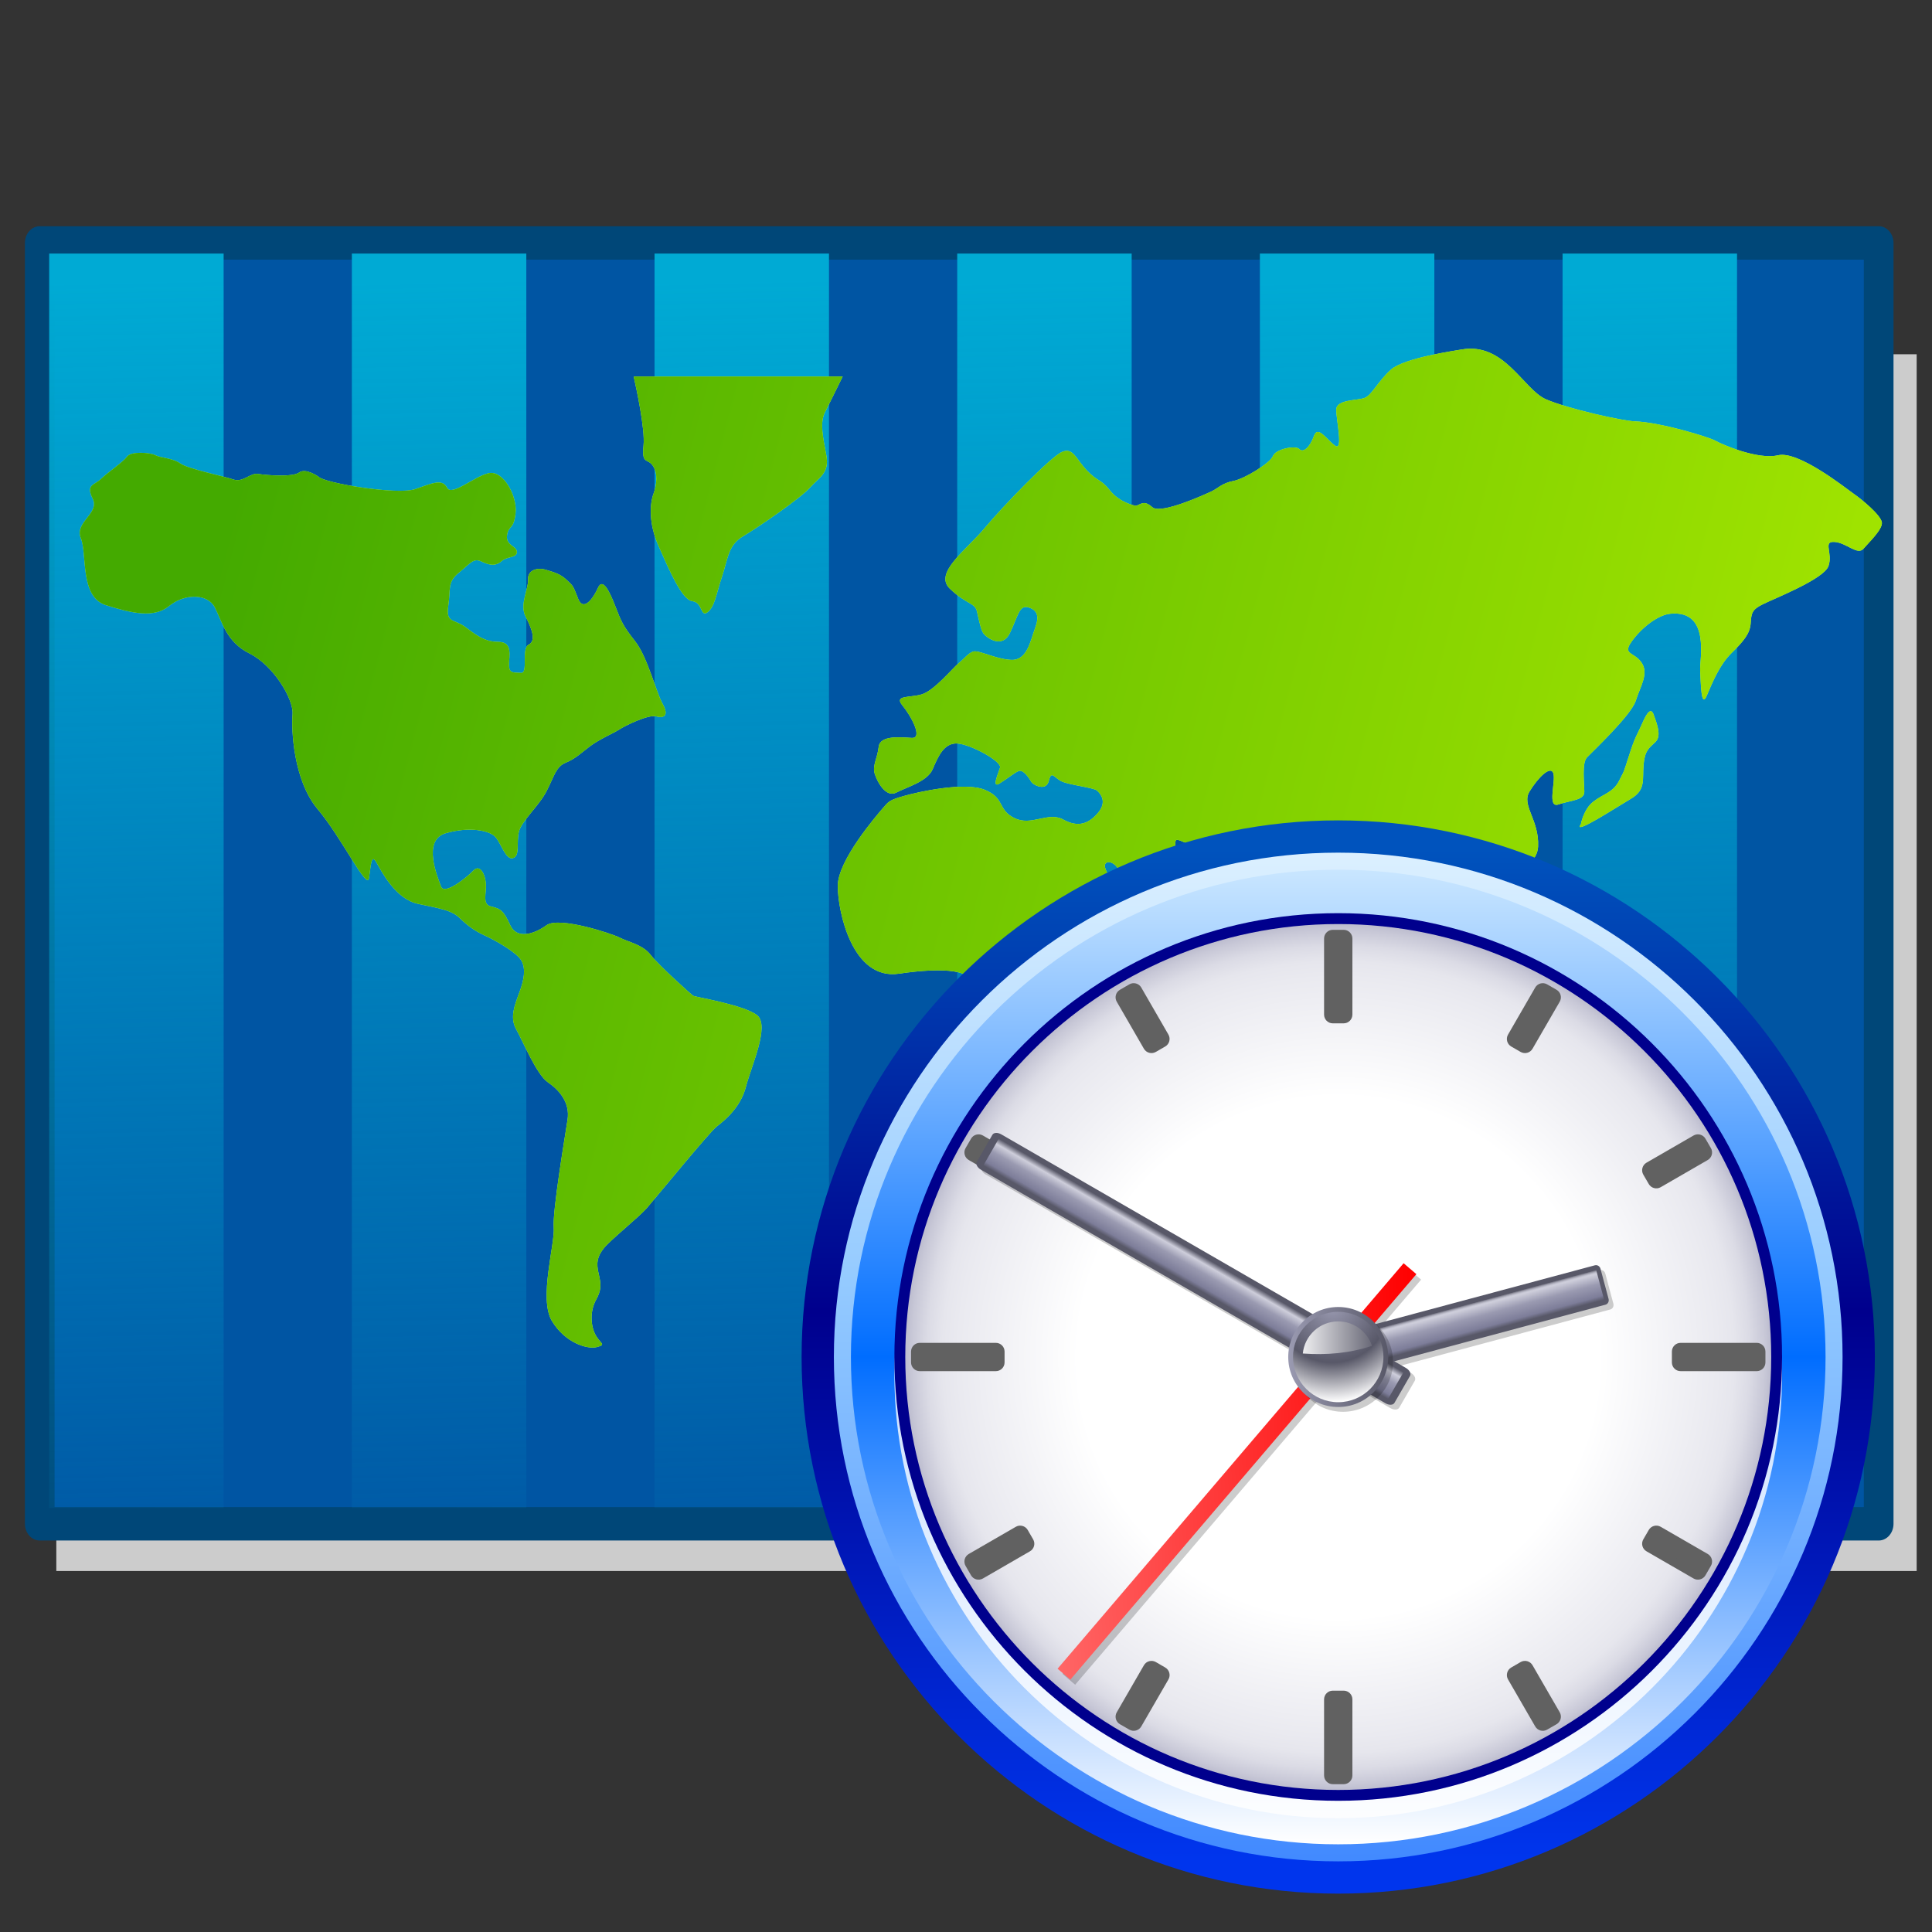 <?xml version="1.0" encoding="UTF-8" standalone="no"?>
<!-- Generator: Adobe Illustrator 14.0.0, SVG Export Plug-In . SVG Version: 6.00 Build 43363)  -->

<svg
   xmlns:dc="http://purl.org/dc/elements/1.1/"
   xmlns:cc="http://creativecommons.org/ns#"
   xmlns:rdf="http://www.w3.org/1999/02/22-rdf-syntax-ns#"
   xmlns:svg="http://www.w3.org/2000/svg"
   xmlns="http://www.w3.org/2000/svg"
   xmlns:xlink="http://www.w3.org/1999/xlink"
   xmlns:sodipodi="http://sodipodi.sourceforge.net/DTD/sodipodi-0.dtd"
   xmlns:inkscape="http://www.inkscape.org/namespaces/inkscape"
   version="1.1"
   x="0px"
   y="0px"
   width="128"
   height="128"
   viewBox="0 0 128 128"
   enable-background="new 0 0 600 600"
   xml:space="preserve"
   id="svg6244"
   inkscape:version="0.91 r"
   sodipodi:docname="timezone.svg"><rect x="0" y="0" width="128" height="128" fill="#333333" stroke="none"/><defs
     id="defs6375"><linearGradient
       inkscape:collect="always"
       id="linearGradient7413"><stop
         style="stop-color:#44aa00;stop-opacity:1"
         offset="0"
         id="stop7415" /><stop
         style="stop-color:#ccff00;stop-opacity:1"
         offset="1"
         id="stop7417" /></linearGradient><linearGradient
       inkscape:collect="always"
       id="linearGradient7303"><stop
         style="stop-color:#00aad4;stop-opacity:1;"
         offset="0"
         id="stop7305" /><stop
         style="stop-color:#00aad4;stop-opacity:0;"
         offset="1"
         id="stop7307" /></linearGradient><linearGradient
       inkscape:collect="always"
       xlink:href="#linearGradient7303"
       id="linearGradient7309"
       x1="7.945"
       y1="27.258"
       x2="9.534"
       y2="106.708"
       gradientUnits="userSpaceOnUse" /><linearGradient
       inkscape:collect="always"
       xlink:href="#linearGradient7303"
       id="linearGradient7313"
       gradientUnits="userSpaceOnUse"
       x1="7.945"
       y1="27.258"
       x2="9.534"
       y2="106.708"
       gradientTransform="translate(20.4,0)" /><linearGradient
       inkscape:collect="always"
       xlink:href="#linearGradient7303"
       id="linearGradient7317"
       gradientUnits="userSpaceOnUse"
       gradientTransform="translate(40.8,0)"
       x1="7.945"
       y1="27.258"
       x2="9.534"
       y2="106.708" /><linearGradient
       inkscape:collect="always"
       xlink:href="#linearGradient7303"
       id="linearGradient7321"
       gradientUnits="userSpaceOnUse"
       gradientTransform="translate(61.2,0)"
       x1="7.945"
       y1="27.258"
       x2="9.534"
       y2="106.708" /><linearGradient
       inkscape:collect="always"
       xlink:href="#linearGradient7303"
       id="linearGradient7325"
       gradientUnits="userSpaceOnUse"
       gradientTransform="translate(81.6,0)"
       x1="7.945"
       y1="27.258"
       x2="9.534"
       y2="106.708" /><linearGradient
       inkscape:collect="always"
       xlink:href="#linearGradient7303"
       id="linearGradient7329"
       gradientUnits="userSpaceOnUse"
       gradientTransform="translate(102,0)"
       x1="7.945"
       y1="27.258"
       x2="9.534"
       y2="106.708" /><linearGradient
       inkscape:collect="always"
       xlink:href="#linearGradient7413"
       id="linearGradient7419"
       x1="2.611"
       y1="9.926"
       x2="42.848"
       y2="20.371"
       gradientUnits="userSpaceOnUse" /><linearGradient
       x1="128"
       y1="244.428"
       x2="128"
       y2="11.573"
       id="XMLID_11_"
       gradientUnits="userSpaceOnUse"><stop
         id="stop120"
         style="stop-color:#0035ed;stop-opacity:1"
         offset="0.006" /><stop
         id="stop122"
         style="stop-color:#00008d;stop-opacity:1"
         offset="0.545" /><stop
         id="stop124"
         style="stop-color:#0053bd;stop-opacity:1"
         offset="1" /><midPointStop
         id="midPointStop126"
         style="stop-color:#0035ED"
         offset="0.006" /><midPointStop
         id="midPointStop128"
         style="stop-color:#0035ED"
         offset="0.5" /><midPointStop
         id="midPointStop130"
         style="stop-color:#00008D"
         offset="0.545" /><midPointStop
         id="midPointStop132"
         style="stop-color:#00008D"
         offset="0.5" /><midPointStop
         id="midPointStop134"
         style="stop-color:#0053BD"
         offset="1" /></linearGradient><linearGradient
       x1="128"
       y1="244.407"
       x2="127.999"
       y2="11.546"
       id="XMLID_12_"
       gradientUnits="userSpaceOnUse"><stop
         id="stop141"
         style="stop-color:#428aff;stop-opacity:1"
         offset="0.006" /><stop
         id="stop143"
         style="stop-color:#94caff;stop-opacity:1"
         offset="0.573" /><stop
         id="stop145"
         style="stop-color:#dcf0ff;stop-opacity:1"
         offset="1" /><midPointStop
         id="midPointStop147"
         style="stop-color:#428AFF"
         offset="0.006" /><midPointStop
         id="midPointStop149"
         style="stop-color:#428AFF"
         offset="0.5" /><midPointStop
         id="midPointStop151"
         style="stop-color:#94CAFF"
         offset="0.573" /><midPointStop
         id="midPointStop153"
         style="stop-color:#94CAFF"
         offset="0.5" /><midPointStop
         id="midPointStop155"
         style="stop-color:#DCF0FF"
         offset="1" /></linearGradient><linearGradient
       x1="128.002"
       y1="239.712"
       x2="128.002"
       y2="16.285"
       id="XMLID_13_"
       gradientUnits="userSpaceOnUse"><stop
         id="stop162"
         style="stop-color:#ffffff;stop-opacity:1"
         offset="0" /><stop
         id="stop164"
         style="stop-color:#006dff;stop-opacity:1"
         offset="0.5" /><stop
         id="stop166"
         style="stop-color:#c9e6ff;stop-opacity:1"
         offset="1" /><midPointStop
         id="midPointStop168"
         style="stop-color:#FFFFFF"
         offset="0" /><midPointStop
         id="midPointStop170"
         style="stop-color:#FFFFFF"
         offset="0.5" /><midPointStop
         id="midPointStop172"
         style="stop-color:#006DFF"
         offset="0.5" /><midPointStop
         id="midPointStop174"
         style="stop-color:#006DFF"
         offset="0.5" /><midPointStop
         id="midPointStop176"
         style="stop-color:#C9E6FF"
         offset="1" /></linearGradient><radialGradient
       cx="59.616"
       cy="234.039"
       r="69.963"
       fx="59.616"
       fy="234.039"
       id="XMLID_14_"
       gradientUnits="userSpaceOnUse"
       gradientTransform="matrix(1.419,0,0,1.419,43.425,-204.034)"><stop
         id="stop187"
         style="stop-color:#ffffff;stop-opacity:1"
         offset="0.601" /><stop
         id="stop189"
         style="stop-color:#eaeaf0;stop-opacity:1"
         offset="0.876" /><stop
         id="stop191"
         style="stop-color:#e6e6ed;stop-opacity:1"
         offset="0.914" /><stop
         id="stop193"
         style="stop-color:#dbdbe5;stop-opacity:1"
         offset="0.95" /><stop
         id="stop195"
         style="stop-color:#c8c8d7;stop-opacity:1"
         offset="0.985" /><stop
         id="stop197"
         style="stop-color:#bdbdcf;stop-opacity:1"
         offset="1" /><midPointStop
         id="midPointStop199"
         style="stop-color:#FFFFFF"
         offset="0.601" /><midPointStop
         id="midPointStop201"
         style="stop-color:#FFFFFF"
         offset="0.5" /><midPointStop
         id="midPointStop203"
         style="stop-color:#EAEAF0"
         offset="0.876" /><midPointStop
         id="midPointStop205"
         style="stop-color:#EAEAF0"
         offset="0.718" /><midPointStop
         id="midPointStop207"
         style="stop-color:#BDBDCF"
         offset="1" /></radialGradient><linearGradient
       x1="62.463"
       y1="149.695"
       x2="154.298"
       y2="149.695"
       id="XMLID_15_"
       gradientUnits="userSpaceOnUse"
       gradientTransform="matrix(0.955,0.053,0.053,0.938,-6.636,8.097)"><stop
         id="stop260"
         style="stop-color:#ff6666;stop-opacity:1"
         offset="0" /><stop
         id="stop262"
         style="stop-color:#ff0000;stop-opacity:1"
         offset="1" /><midPointStop
         id="midPointStop264"
         style="stop-color:#FF6666"
         offset="0" /><midPointStop
         id="midPointStop266"
         style="stop-color:#FF6666"
         offset="0.5" /><midPointStop
         id="midPointStop268"
         style="stop-color:#FF0000"
         offset="1" /></linearGradient><linearGradient
       x1="-123.349"
       y1="-86.029"
       x2="-116.198"
       y2="-86.029"
       id="XMLID_16_"
       gradientUnits="userSpaceOnUse"
       gradientTransform="matrix(0.259,0.966,-0.966,0.259,104.811,257.79)"><stop
         id="stop283"
         style="stop-color:#585868;stop-opacity:1"
         offset="0" /><stop
         id="stop285"
         style="stop-color:#656575;stop-opacity:1"
         offset="0.008" /><stop
         id="stop287"
         style="stop-color:#8b8b99;stop-opacity:1"
         offset="0.034" /><stop
         id="stop289"
         style="stop-color:#a8a8b6;stop-opacity:1"
         offset="0.06" /><stop
         id="stop291"
         style="stop-color:#bdbdcb;stop-opacity:1"
         offset="0.086" /><stop
         id="stop293"
         style="stop-color:#cacad7;stop-opacity:1"
         offset="0.111" /><stop
         id="stop295"
         style="stop-color:#cecedb;stop-opacity:1"
         offset="0.135" /><stop
         id="stop297"
         style="stop-color:#9a9ab1;stop-opacity:1"
         offset="0.466" /><stop
         id="stop299"
         style="stop-color:#7d7d99;stop-opacity:1"
         offset="0.854" /><stop
         id="stop301"
         style="stop-color:#585868;stop-opacity:1"
         offset="1" /><midPointStop
         id="midPointStop303"
         style="stop-color:#585868"
         offset="0" /><midPointStop
         id="midPointStop305"
         style="stop-color:#585868"
         offset="0.303" /><midPointStop
         id="midPointStop307"
         style="stop-color:#CECEDB"
         offset="0.135" /><midPointStop
         id="midPointStop309"
         style="stop-color:#CECEDB"
         offset="0.5" /><midPointStop
         id="midPointStop311"
         style="stop-color:#9A9AB1"
         offset="0.466" /><midPointStop
         id="midPointStop313"
         style="stop-color:#9A9AB1"
         offset="0.5" /><midPointStop
         id="midPointStop315"
         style="stop-color:#7D7D99"
         offset="0.854" /><midPointStop
         id="midPointStop317"
         style="stop-color:#7D7D99"
         offset="0.5" /><midPointStop
         id="midPointStop319"
         style="stop-color:#585868"
         offset="1" /></linearGradient><linearGradient
       x1="-218.144"
       y1="58.222"
       x2="-210.992"
       y2="58.222"
       id="XMLID_17_"
       gradientUnits="userSpaceOnUse"
       gradientTransform="matrix(-0.5,0.866,-0.866,-0.5,37.938,322.715)"><stop
         id="stop330"
         style="stop-color:#585868;stop-opacity:1"
         offset="0" /><stop
         id="stop332"
         style="stop-color:#cecedb;stop-opacity:1"
         offset="0.191" /><stop
         id="stop334"
         style="stop-color:#9a9ab1;stop-opacity:1"
         offset="0.466" /><stop
         id="stop336"
         style="stop-color:#7d7d99;stop-opacity:1"
         offset="0.854" /><stop
         id="stop338"
         style="stop-color:#585868;stop-opacity:1"
         offset="1" /><midPointStop
         id="midPointStop340"
         style="stop-color:#585868"
         offset="0" /><midPointStop
         id="midPointStop342"
         style="stop-color:#585868"
         offset="0.5" /><midPointStop
         id="midPointStop344"
         style="stop-color:#CECEDB"
         offset="0.191" /><midPointStop
         id="midPointStop346"
         style="stop-color:#CECEDB"
         offset="0.5" /><midPointStop
         id="midPointStop348"
         style="stop-color:#9A9AB1"
         offset="0.466" /><midPointStop
         id="midPointStop350"
         style="stop-color:#9A9AB1"
         offset="0.5" /><midPointStop
         id="midPointStop352"
         style="stop-color:#7D7D99"
         offset="0.854" /><midPointStop
         id="midPointStop354"
         style="stop-color:#7D7D99"
         offset="0.5" /><midPointStop
         id="midPointStop356"
         style="stop-color:#585868"
         offset="1" /></linearGradient><linearGradient
       x1="116.54"
       y1="128"
       x2="139.459"
       y2="128"
       id="XMLID_18_"
       gradientUnits="userSpaceOnUse"><stop
         id="stop365"
         style="stop-color:#9a9ab1;stop-opacity:1"
         offset="0" /><stop
         id="stop367"
         style="stop-color:#585868;stop-opacity:1"
         offset="1" /><midPointStop
         id="midPointStop369"
         style="stop-color:#9A9AB1"
         offset="0" /><midPointStop
         id="midPointStop371"
         style="stop-color:#9A9AB1"
         offset="0.5" /><midPointStop
         id="midPointStop373"
         style="stop-color:#585868"
         offset="1" /></linearGradient><radialGradient
       cx="126.62"
       cy="116.175"
       r="22.186"
       fx="126.62"
       fy="116.175"
       id="XMLID_19_"
       gradientUnits="userSpaceOnUse"><stop
         id="stop380"
         style="stop-color:#9a9ab1;stop-opacity:1"
         offset="0" /><stop
         id="stop382"
         style="stop-color:#585868;stop-opacity:1"
         offset="0.59" /><stop
         id="stop384"
         style="stop-color:#ffffff;stop-opacity:1"
         offset="1" /><midPointStop
         id="midPointStop386"
         style="stop-color:#9A9AB1"
         offset="0" /><midPointStop
         id="midPointStop388"
         style="stop-color:#9A9AB1"
         offset="0.5" /><midPointStop
         id="midPointStop390"
         style="stop-color:#585868"
         offset="0.59" /><midPointStop
         id="midPointStop392"
         style="stop-color:#585868"
         offset="0.5" /><midPointStop
         id="midPointStop394"
         style="stop-color:#FFFFFF"
         offset="1" /></radialGradient><linearGradient
       x1="117.744"
       y1="123.586"
       x2="137.875"
       y2="123.586"
       id="XMLID_20_"
       gradientUnits="userSpaceOnUse"><stop
         id="stop401"
         style="stop-color:#ffffff;stop-opacity:1"
         offset="0" /><stop
         id="stop403"
         style="stop-color:#585868;stop-opacity:1"
         offset="1" /><midPointStop
         id="midPointStop405"
         style="stop-color:#FFFFFF"
         offset="0" /><midPointStop
         id="midPointStop407"
         style="stop-color:#FFFFFF"
         offset="0.5" /><midPointStop
         id="midPointStop409"
         style="stop-color:#585868"
         offset="1" /></linearGradient><linearGradient
       inkscape:collect="always"
       xlink:href="#linearGradient7413"
       id="linearGradient9129"
       gradientUnits="userSpaceOnUse"
       x1="2.611"
       y1="9.926"
       x2="42.848"
       y2="20.371" /><linearGradient
       inkscape:collect="always"
       xlink:href="#linearGradient7413"
       id="linearGradient9131"
       gradientUnits="userSpaceOnUse"
       x1="2.611"
       y1="9.926"
       x2="42.848"
       y2="20.371" /><linearGradient
       inkscape:collect="always"
       xlink:href="#linearGradient7413"
       id="linearGradient9133"
       gradientUnits="userSpaceOnUse"
       x1="2.611"
       y1="9.926"
       x2="42.848"
       y2="20.371" /><linearGradient
       inkscape:collect="always"
       xlink:href="#linearGradient7413"
       id="linearGradient9135"
       gradientUnits="userSpaceOnUse"
       x1="2.611"
       y1="9.926"
       x2="42.848"
       y2="20.371" /><linearGradient
       inkscape:collect="always"
       xlink:href="#linearGradient7413"
       id="linearGradient9137"
       gradientUnits="userSpaceOnUse"
       x1="2.611"
       y1="9.926"
       x2="42.848"
       y2="20.371" /><linearGradient
       inkscape:collect="always"
       xlink:href="#linearGradient7413"
       id="linearGradient9139"
       gradientUnits="userSpaceOnUse"
       x1="2.611"
       y1="9.926"
       x2="42.848"
       y2="20.371" /><linearGradient
       inkscape:collect="always"
       xlink:href="#linearGradient7413"
       id="linearGradient9141"
       gradientUnits="userSpaceOnUse"
       x1="2.611"
       y1="9.926"
       x2="42.848"
       y2="20.371" /><linearGradient
       inkscape:collect="always"
       xlink:href="#linearGradient7413"
       id="linearGradient9143"
       gradientUnits="userSpaceOnUse"
       x1="2.611"
       y1="9.926"
       x2="42.848"
       y2="20.371" /><linearGradient
       inkscape:collect="always"
       xlink:href="#linearGradient7413"
       id="linearGradient9145"
       gradientUnits="userSpaceOnUse"
       x1="2.611"
       y1="9.926"
       x2="42.848"
       y2="20.371" /><linearGradient
       inkscape:collect="always"
       xlink:href="#linearGradient7413"
       id="linearGradient9147"
       gradientUnits="userSpaceOnUse"
       x1="2.611"
       y1="9.926"
       x2="42.848"
       y2="20.371" /><linearGradient
       inkscape:collect="always"
       xlink:href="#linearGradient7413"
       id="linearGradient9149"
       gradientUnits="userSpaceOnUse"
       x1="2.611"
       y1="9.926"
       x2="42.848"
       y2="20.371" /><linearGradient
       inkscape:collect="always"
       xlink:href="#linearGradient7413"
       id="linearGradient9151"
       gradientUnits="userSpaceOnUse"
       x1="2.611"
       y1="9.926"
       x2="42.848"
       y2="20.371" /><linearGradient
       inkscape:collect="always"
       xlink:href="#linearGradient7413"
       id="linearGradient9153"
       gradientUnits="userSpaceOnUse"
       x1="2.611"
       y1="9.926"
       x2="42.848"
       y2="20.371" /><linearGradient
       inkscape:collect="always"
       xlink:href="#linearGradient7413"
       id="linearGradient9155"
       gradientUnits="userSpaceOnUse"
       x1="2.611"
       y1="9.926"
       x2="42.848"
       y2="20.371" /><linearGradient
       inkscape:collect="always"
       xlink:href="#linearGradient7413"
       id="linearGradient9157"
       gradientUnits="userSpaceOnUse"
       x1="2.611"
       y1="9.926"
       x2="42.848"
       y2="20.371" /><linearGradient
       inkscape:collect="always"
       xlink:href="#linearGradient7413"
       id="linearGradient9159"
       gradientUnits="userSpaceOnUse"
       x1="2.611"
       y1="9.926"
       x2="42.848"
       y2="20.371" /><linearGradient
       inkscape:collect="always"
       xlink:href="#linearGradient7413"
       id="linearGradient9161"
       gradientUnits="userSpaceOnUse"
       x1="2.611"
       y1="9.926"
       x2="42.848"
       y2="20.371" /><linearGradient
       inkscape:collect="always"
       xlink:href="#linearGradient7413"
       id="linearGradient9163"
       gradientUnits="userSpaceOnUse"
       x1="2.611"
       y1="9.926"
       x2="42.848"
       y2="20.371" /><linearGradient
       inkscape:collect="always"
       xlink:href="#linearGradient7413"
       id="linearGradient9165"
       gradientUnits="userSpaceOnUse"
       x1="2.611"
       y1="9.926"
       x2="42.848"
       y2="20.371" /><linearGradient
       inkscape:collect="always"
       xlink:href="#linearGradient7413"
       id="linearGradient9167"
       gradientUnits="userSpaceOnUse"
       x1="2.611"
       y1="9.926"
       x2="42.848"
       y2="20.371" /><linearGradient
       inkscape:collect="always"
       xlink:href="#linearGradient7413"
       id="linearGradient9169"
       gradientUnits="userSpaceOnUse"
       x1="2.611"
       y1="9.926"
       x2="42.848"
       y2="20.371" /><linearGradient
       inkscape:collect="always"
       xlink:href="#linearGradient7413"
       id="linearGradient9171"
       gradientUnits="userSpaceOnUse"
       x1="2.611"
       y1="9.926"
       x2="42.848"
       y2="20.371" /><linearGradient
       inkscape:collect="always"
       xlink:href="#linearGradient7413"
       id="linearGradient9173"
       gradientUnits="userSpaceOnUse"
       x1="2.611"
       y1="9.926"
       x2="42.848"
       y2="20.371" /><linearGradient
       inkscape:collect="always"
       xlink:href="#linearGradient7413"
       id="linearGradient9175"
       gradientUnits="userSpaceOnUse"
       x1="2.611"
       y1="9.926"
       x2="42.848"
       y2="20.371" /><linearGradient
       inkscape:collect="always"
       xlink:href="#linearGradient7413"
       id="linearGradient9177"
       gradientUnits="userSpaceOnUse"
       x1="2.611"
       y1="9.926"
       x2="42.848"
       y2="20.371" /><linearGradient
       inkscape:collect="always"
       xlink:href="#linearGradient7413"
       id="linearGradient9179"
       gradientUnits="userSpaceOnUse"
       x1="2.611"
       y1="9.926"
       x2="42.848"
       y2="20.371" /><linearGradient
       inkscape:collect="always"
       xlink:href="#linearGradient7413"
       id="linearGradient9181"
       gradientUnits="userSpaceOnUse"
       x1="2.611"
       y1="9.926"
       x2="42.848"
       y2="20.371" /><linearGradient
       inkscape:collect="always"
       xlink:href="#linearGradient7413"
       id="linearGradient9183"
       gradientUnits="userSpaceOnUse"
       x1="2.611"
       y1="9.926"
       x2="42.848"
       y2="20.371" /><linearGradient
       inkscape:collect="always"
       xlink:href="#linearGradient7413"
       id="linearGradient9185"
       gradientUnits="userSpaceOnUse"
       x1="2.611"
       y1="9.926"
       x2="42.848"
       y2="20.371" /><linearGradient
       inkscape:collect="always"
       xlink:href="#linearGradient7413"
       id="linearGradient9187"
       gradientUnits="userSpaceOnUse"
       x1="2.611"
       y1="9.926"
       x2="42.848"
       y2="20.371" /><linearGradient
       inkscape:collect="always"
       xlink:href="#linearGradient7413"
       id="linearGradient9189"
       gradientUnits="userSpaceOnUse"
       x1="2.611"
       y1="9.926"
       x2="42.848"
       y2="20.371" /></defs><sodipodi:namedview
     pagecolor="#ffffff"
     bordercolor="#666666"
     borderopacity="1"
     objecttolerance="10"
     gridtolerance="10"
     guidetolerance="10"
     inkscape:pageopacity="0"
     inkscape:pageshadow="2"
     inkscape:window-width="1920"
     inkscape:window-height="1051"
     id="namedview6373"
     showgrid="false"
     inkscape:zoom="4.4500587"
     inkscape:cx="76.498448"
     inkscape:cy="73.360447"
     inkscape:window-x="1366"
     inkscape:window-y="0"
     inkscape:window-maximized="1"
     inkscape:current-layer="svg6244" /><radialGradient
     id="SVGID_1_"
     cx="277.795"
     cy="68.53"
     r="105.216"
     gradientTransform="matrix(2.578,0,0,-0.79,-444.982,86.13)"
     gradientUnits="userSpaceOnUse"><stop
       offset="0"
       style="stop-color:#676767"
       id="stop6247" /><stop
       offset="1"
       style="stop-color:#656565;stop-opacity:0"
       id="stop6249" /></radialGradient><radialGradient
     id="SVGID_2_"
     cx="277.18"
     cy="-32.574"
     r="105.216"
     gradientTransform="matrix(1.553,0,0,-0.476,6.168,51.212)"
     gradientUnits="userSpaceOnUse"><stop
       offset="0"
       style="stop-color:#B5B5B5"
       id="stop6254" /><stop
       offset="1"
       style="stop-color:#B5B5B5;stop-opacity:0"
       id="stop6256" /></radialGradient><rect
     y="23.471"
     x="3.731"
     height="80.613"
     width="123.253"
     id="rect9193"
     style="opacity:1;fill:#cccccc;fill-opacity:1;stroke:none;stroke-width:2.035;stroke-linecap:round;stroke-linejoin:round;stroke-miterlimit:4;stroke-dasharray:none;stroke-dashoffset:0;stroke-opacity:1" /><g
     id="g7339"
     transform="matrix(0.983,0,0,1.108,1.071,-11.643)"><rect
       y="25.034"
       x="1.589"
       height="76.589"
       width="123.941"
       id="rect7297"
       style="opacity:1;fill:#0055a3;fill-opacity:1;stroke:#004778;stroke-width:2;stroke-linecap:round;stroke-linejoin:round;stroke-miterlimit:4;stroke-dasharray:none;stroke-dashoffset:0;stroke-opacity:1" /><g
       id="g7331"><rect
         style="opacity:1;fill:url(#linearGradient7309);fill-opacity:1;stroke:none;stroke-width:2;stroke-linecap:round;stroke-linejoin:round;stroke-miterlimit:4;stroke-dasharray:none;stroke-dashoffset:0;stroke-opacity:1"
         id="rect7299"
         width="11.758"
         height="75"
         x="2.225"
         y="25.669" /><rect
         y="25.669"
         x="22.625"
         height="75"
         width="11.758"
         id="rect7311"
         style="opacity:1;fill:url(#linearGradient7313);fill-opacity:1;stroke:none;stroke-width:2;stroke-linecap:round;stroke-linejoin:round;stroke-miterlimit:4;stroke-dasharray:none;stroke-dashoffset:0;stroke-opacity:1" /><rect
         style="opacity:1;fill:url(#linearGradient7317);fill-opacity:1;stroke:none;stroke-width:2;stroke-linecap:round;stroke-linejoin:round;stroke-miterlimit:4;stroke-dasharray:none;stroke-dashoffset:0;stroke-opacity:1"
         id="rect7315"
         width="11.758"
         height="75"
         x="43.025"
         y="25.669" /><rect
         y="25.669"
         x="63.425"
         height="75"
         width="11.758"
         id="rect7319"
         style="opacity:1;fill:url(#linearGradient7321);fill-opacity:1;stroke:none;stroke-width:2;stroke-linecap:round;stroke-linejoin:round;stroke-miterlimit:4;stroke-dasharray:none;stroke-dashoffset:0;stroke-opacity:1" /><rect
         style="opacity:1;fill:url(#linearGradient7325);fill-opacity:1;stroke:none;stroke-width:2;stroke-linecap:round;stroke-linejoin:round;stroke-miterlimit:4;stroke-dasharray:none;stroke-dashoffset:0;stroke-opacity:1"
         id="rect7323"
         width="11.758"
         height="75"
         x="83.825"
         y="25.669" /><rect
         y="25.669"
         x="104.225"
         height="75"
         width="11.758"
         id="rect7327"
         style="opacity:1;fill:url(#linearGradient7329);fill-opacity:1;stroke:none;stroke-width:2;stroke-linecap:round;stroke-linejoin:round;stroke-miterlimit:4;stroke-dasharray:none;stroke-dashoffset:0;stroke-opacity:1" /></g></g><g
     id="g9063"
     transform="translate(1.573,-10.562)"><g
       style="fill:#b3ff80"
       transform="matrix(3.773,0,0,3.773,3.71,7.054)"
       id="g7251"><g
         style="fill:#b3ff80"
         id="g7183"><g
           style="fill:#b3ff80"
           id="g7185"><g
             style="fill:#b3ff80"
             id="g7187"><path
               style="fill:#b3ff80"
               inkscape:connector-curvature="0"
               d="M 10.769,18.414 C 10.735,18.391 10.167,17.88 10.026,17.699 9.888,17.516 9.622,17.468 9.483,17.395 9.343,17.323 8.419,17.018 8.197,17.176 7.978,17.334 7.676,17.43 7.559,17.176 7.444,16.92 7.386,16.884 7.224,16.848 7.062,16.812 7.143,16.619 7.132,16.449 7.119,16.278 7.027,16.096 6.911,16.218 6.795,16.34 6.401,16.656 6.344,16.496 6.286,16.339 6.007,15.684 6.425,15.561 c 0.416,-0.12 0.764,-0.049 0.869,0.061 0.104,0.108 0.184,0.413 0.313,0.376 0.128,-0.037 0.058,-0.269 0.104,-0.461 0.046,-0.193 0.349,-0.449 0.486,-0.715 0.139,-0.269 0.162,-0.426 0.335,-0.499 0.176,-0.072 0.268,-0.169 0.43,-0.291 0.163,-0.122 0.416,-0.23 0.511,-0.292 0.093,-0.062 0.509,-0.268 0.647,-0.231 0.139,0.037 0.231,-0.012 0.116,-0.218 C 10.12,13.085 9.97,12.465 9.75,12.187 9.53,11.909 9.506,11.834 9.402,11.569 9.298,11.3 9.181,11.07 9.1,11.252 9.019,11.434 8.846,11.677 8.753,11.446 8.661,11.215 8.672,11.226 8.556,11.118 8.441,11.009 8.347,10.984 8.186,10.935 c -0.162,-0.049 -0.324,0.013 -0.313,0.17 0.011,0.158 -0.152,0.439 -0.046,0.646 0.104,0.207 0.197,0.425 0.057,0.498 -0.138,0.072 0,0.51 -0.138,0.497 -0.139,-0.011 -0.208,0.013 -0.208,-0.146 0,-0.156 0.069,-0.399 -0.187,-0.399 -0.254,0 -0.405,-0.133 -0.59,-0.268 C 6.575,11.8 6.425,11.872 6.471,11.57 6.517,11.265 6.449,11.157 6.656,10.987 c 0.209,-0.169 0.256,-0.268 0.406,-0.194 0.151,0.073 0.254,0.073 0.349,-0.012 0.092,-0.085 0.265,-0.05 0.265,-0.158 0,-0.109 -0.197,-0.109 -0.173,-0.29 0.022,-0.185 0.116,-0.086 0.15,-0.39 C 7.687,9.639 7.433,9.178 7.178,9.239 6.922,9.299 6.53,9.652 6.449,9.493 6.367,9.336 6.205,9.408 5.892,9.518 5.579,9.628 4.282,9.41 4.19,9.299 4.19,9.299 3.969,9.142 3.853,9.227 3.738,9.312 3.274,9.275 3.135,9.252 2.995,9.227 2.868,9.409 2.696,9.349 2.52,9.288 1.907,9.166 1.769,9.069 1.628,8.971 1.419,8.971 1.329,8.923 1.236,8.874 0.899,8.85 0.831,8.947 0.761,9.044 0.506,9.213 0.378,9.335 0.251,9.457 0.102,9.433 0.228,9.688 c 0.127,0.255 -0.324,0.413 -0.209,0.691 0.115,0.278 -0.023,1.031 0.44,1.177 0.464,0.146 0.846,0.231 1.112,0.014 0.268,-0.22 0.673,-0.22 0.8,0.023 0.127,0.243 0.197,0.607 0.613,0.813 0.416,0.207 0.776,0.802 0.753,1.067 -0.022,0.268 0.013,1.153 0.439,1.663 0.43,0.51 0.87,1.434 0.903,1.214 0.035,-0.219 0.035,-0.438 0.129,-0.279 0.091,0.158 0.335,0.644 0.729,0.729 0.395,0.085 0.592,0.109 0.741,0.256 0.15,0.146 0.279,0.23 0.44,0.304 0.162,0.072 0.556,0.292 0.637,0.437 0.082,0.146 0.047,0.34 -0.035,0.559 -0.08,0.219 -0.173,0.437 -0.058,0.644 0.117,0.206 0.36,0.801 0.558,0.934 0.197,0.135 0.392,0.353 0.346,0.656 -0.046,0.303 -0.266,1.602 -0.243,1.894 0.024,0.29 -0.265,1.249 -0.034,1.638 0.231,0.388 0.627,0.51 0.8,0.46 C 9.262,24.535 9.124,24.521 9.042,24.34 8.961,24.157 8.972,23.926 9.065,23.757 9.159,23.587 9.159,23.49 9.112,23.296 9.065,23.102 9.089,22.992 9.204,22.847 c 0.117,-0.146 0.603,-0.534 0.754,-0.704 0.149,-0.17 1.101,-1.336 1.228,-1.433 0.127,-0.097 0.416,-0.328 0.51,-0.691 0.093,-0.363 0.428,-1.08 0.197,-1.263 -0.232,-0.183 -1.089,-0.318 -1.124,-0.342 z"
               id="path7189" /></g><g
             style="fill:#b3ff80"
             id="g7191"><path
               style="fill:#b3ff80"
               inkscape:connector-curvature="0"
               d="m 13.085,8.17 c 0.066,-0.129 0.226,-0.452 0.312,-0.629 l -3.67,0 C 9.771,7.736 9.93,8.46 9.9,8.753 c -0.035,0.34 0.07,0.219 0.162,0.353 0.093,0.134 0.07,0.341 0.012,0.497 -0.059,0.158 -0.093,0.511 0.094,0.924 0.184,0.412 0.404,0.934 0.589,0.959 0.187,0.023 0.14,0.291 0.268,0.193 0.127,-0.098 0.149,-0.314 0.255,-0.631 0.104,-0.314 0.104,-0.546 0.371,-0.704 0.267,-0.158 1.007,-0.667 1.169,-0.85 0.163,-0.183 0.348,-0.255 0.29,-0.57 C 13.05,8.608 12.993,8.353 13.085,8.17 Z"
               id="path7193" /></g><g
             style="fill:#b3ff80"
             id="g7195"><path
               style="fill:#b3ff80"
               inkscape:connector-curvature="0"
               d="M 31.154,9.603 C 31.015,9.506 30.182,8.839 29.822,8.924 29.465,9.009 28.827,8.729 28.722,8.669 28.618,8.608 27.762,8.345 27.31,8.329 27.085,8.321 26.14,8.11 25.746,7.941 25.351,7.77 25.017,6.933 24.264,7.067 24.167,7.085 23.257,7.213 23.025,7.42 c -0.23,0.207 -0.336,0.448 -0.463,0.497 -0.127,0.049 -0.498,0.024 -0.498,0.207 0,0.182 0.128,0.741 -0.022,0.631 -0.151,-0.109 -0.302,-0.364 -0.37,-0.169 -0.069,0.195 -0.188,0.303 -0.256,0.23 -0.068,-0.073 -0.418,0 -0.463,0.121 -0.047,0.122 -0.498,0.4 -0.694,0.438 -0.197,0.036 -0.279,0.133 -0.383,0.182 -0.104,0.048 -0.893,0.413 -1.042,0.279 -0.151,-0.133 -0.197,-0.048 -0.29,-0.024 0,0 -0.278,-0.049 -0.451,-0.267 C 17.918,9.327 17.884,9.399 17.687,9.193 17.491,8.987 17.444,8.781 17.248,8.866 17.052,8.95 16.218,9.811 15.893,10.2 c -0.323,0.389 -0.903,0.789 -0.614,1.067 0.291,0.279 0.44,0.243 0.476,0.4 0.036,0.157 0.07,0.328 0.116,0.389 0.046,0.062 0.323,0.279 0.463,-0.012 0.141,-0.292 0.162,-0.498 0.324,-0.449 0.162,0.048 0.196,0.158 0.114,0.376 -0.081,0.22 -0.138,0.559 -0.416,0.546 -0.277,-0.012 -0.578,-0.182 -0.672,-0.145 -0.092,0.036 -0.148,0.121 -0.254,0.206 -0.104,0.085 -0.429,0.484 -0.649,0.546 -0.219,0.061 -0.485,0.011 -0.335,0.193 0.15,0.182 0.37,0.583 0.162,0.57 -0.208,-0.012 -0.556,-0.048 -0.579,0.158 -0.023,0.206 -0.115,0.328 -0.069,0.473 0.046,0.146 0.197,0.426 0.381,0.328 0.188,-0.098 0.546,-0.193 0.638,-0.413 0.093,-0.219 0.198,-0.46 0.429,-0.448 0.231,0.012 0.788,0.315 0.752,0.425 -0.034,0.108 -0.149,0.364 -0.011,0.279 0.139,-0.086 0.254,-0.183 0.335,-0.219 0.081,-0.037 0.188,0.122 0.221,0.183 0.034,0.062 0.267,0.182 0.312,-0.014 0.047,-0.193 0.093,-0.047 0.231,0.014 0.14,0.062 0.556,0.108 0.612,0.157 0.06,0.049 0.187,0.194 0.024,0.389 -0.162,0.193 -0.348,0.268 -0.614,0.122 -0.267,-0.146 -0.557,0.122 -0.855,-0.025 -0.303,-0.145 -0.163,-0.351 -0.522,-0.497 -0.357,-0.146 -1.169,0.036 -1.425,0.109 -0.255,0.072 -0.266,0.097 -0.37,0.218 -0.104,0.122 -0.787,0.91 -0.787,1.359 0,0.448 0.254,1.664 1.076,1.542 0.823,-0.122 1.321,-0.05 1.229,0.192 -0.094,0.244 -0.046,0.305 0.104,0.583 0.15,0.279 0.499,2.137 0.556,2.439 0.06,0.304 -0.045,0.691 0.337,0.631 0.384,-0.061 0.788,-0.157 0.949,-0.509 0.163,-0.353 0.188,-0.752 0.396,-0.958 0.209,-0.207 0.463,-0.207 0.485,-0.498 0.022,-0.292 -0.058,-0.983 0.081,-1.143 0.14,-0.156 0.787,-0.886 0.856,-1.177 0.07,-0.291 0.162,-0.364 -0.104,-0.364 -0.266,0 -0.718,-0.035 -0.847,-0.278 C 18.302,16.705 18,16.244 18,16.135 c 0,-0.108 0.186,-0.097 0.277,0.133 0.094,0.23 0.416,0.924 0.787,0.776 0.371,-0.146 0.893,-0.315 0.904,-0.546 0.011,-0.23 -0.162,-0.497 -0.348,-0.484 -0.187,0.013 -0.383,-0.122 -0.383,-0.255 0,-0.133 0.034,-0.084 0.255,0 0.221,0.085 0.289,0.23 0.626,0.255 0.336,0.024 0.718,0.352 0.902,0.498 0.186,0.146 0.509,1.142 0.591,1.238 0.08,0.098 0.176,0.098 0.256,-0.097 0.081,-0.195 0.428,-0.813 0.626,-0.984 0.196,-0.17 0.208,-0.4 0.322,-0.254 0.116,0.146 0.614,0.509 0.649,0.728 0.035,0.219 -0.023,0.692 0.081,0.546 0.104,-0.146 0.186,-0.448 0.276,-0.314 0.094,0.134 0.094,0.34 0.313,0.182 0.221,-0.156 0.603,-0.218 0.395,-0.558 -0.208,-0.34 -0.069,-0.546 0.06,-0.559 0.127,-0.013 0.996,-0.17 1.019,-0.644 0.023,-0.473 -0.302,-0.728 -0.148,-0.971 0.148,-0.243 0.369,-0.461 0.416,-0.316 0.046,0.146 -0.116,0.619 0.092,0.546 0.209,-0.072 0.452,-0.072 0.452,-0.219 0,-0.147 -0.047,-0.511 0.047,-0.607 0.093,-0.097 0.775,-0.739 0.856,-0.994 0.081,-0.256 0.232,-0.474 0.104,-0.667 -0.128,-0.194 -0.347,-0.135 -0.174,-0.376 0.174,-0.243 0.464,-0.468 0.684,-0.486 0.703,-0.062 0.505,0.808 0.517,1.002 0.013,0.194 0.013,0.68 0.116,0.437 0.104,-0.242 0.225,-0.541 0.434,-0.747 0.209,-0.205 0.324,-0.34 0.337,-0.521 0.012,-0.182 0.021,-0.243 0.22,-0.34 0.197,-0.098 1.065,-0.438 1.146,-0.667 0.081,-0.23 -0.104,-0.438 0.104,-0.424 0.208,0.011 0.405,0.241 0.51,0.12 0.104,-0.12 0.336,-0.339 0.324,-0.461 C 31.631,9.979 31.295,9.7 31.154,9.603 Z"
               id="path7197" /></g><g
             style="fill:#b3ff80"
             id="g7199"><path
               style="fill:#b3ff80"
               inkscape:connector-curvature="0"
               d="m 27.415,13.68 c -0.07,0.159 -0.104,0.184 -0.208,0.512 -0.106,0.326 -0.071,0.241 -0.176,0.447 -0.104,0.207 -0.276,0.23 -0.45,0.365 -0.176,0.134 -0.222,0.4 -0.222,0.4 -0.15,0.206 0.614,-0.292 0.88,-0.449 0.267,-0.158 0.198,-0.34 0.221,-0.595 0.023,-0.256 0.095,-0.292 0.208,-0.401 0.115,-0.109 0.023,-0.328 -0.032,-0.485 -0.06,-0.157 -0.153,0.05 -0.221,0.206 z"
               id="path7201" /></g><g
             style="fill:#b3ff80"
             id="g7203"><path
               style="fill:#b3ff80"
               inkscape:connector-curvature="0"
               d="m 25.04,19.192 c 0.081,-0.062 0.022,-0.194 0.149,-0.171 0.128,0.024 0.243,0.099 0.396,0.014 0.149,-0.086 0.277,-0.05 0.254,-0.195 -0.022,-0.145 0,-0.339 -0.034,-0.46 -0.035,-0.122 -0.243,-0.159 -0.394,-0.024 -0.151,0.135 -0.358,0.341 -0.358,0.267 0,-0.072 0.091,-0.267 0.045,-0.388 -0.045,-0.121 0.023,-0.23 -0.208,-0.134 -0.232,0.098 -0.359,0.073 -0.44,0.207 -0.08,0.135 -0.174,0.364 -0.312,0.219 C 24,18.382 23.593,18.079 23.593,18.079 23.56,18.042 23.097,17.665 23.259,17.921 c 0.161,0.255 0.405,0.692 0.521,0.849 0.114,0.158 0.242,0.341 0.382,0.256 0.139,-0.086 0.162,-0.109 0.348,0 0.181,0.105 0.449,0.227 0.53,0.166 z"
               id="path7205" /></g><g
             style="fill:#b3ff80"
             id="g7207"><path
               style="fill:#b3ff80"
               inkscape:connector-curvature="0"
               d="m 27.878,18.851 c -0.222,-0.097 -0.129,-0.182 -0.396,-0.229 -0.267,-0.047 -0.485,0 -0.557,-0.048 -0.07,-0.049 -0.416,-0.17 -0.37,0 0.047,0.171 0.359,0.218 0.44,0.266 0.081,0.049 -0.116,0.159 0.033,0.243 0.15,0.084 0.256,0.243 0.452,0.194 0.197,-0.05 0.267,0.061 0.427,0.085 0.163,0.023 0.325,-0.024 0.258,-0.099 -0.07,-0.071 -0.115,-0.17 -0.104,-0.254 0.012,-0.085 0.036,-0.06 -0.183,-0.158 z"
               id="path7209" /></g><g
             style="fill:#b3ff80"
             id="g7211"><path
               style="fill:#b3ff80"
               inkscape:connector-curvature="0"
               d="m 27.762,19.932 c -0.081,-0.243 -0.278,-0.69 -0.323,-0.473 -0.047,0.218 -0.359,0.375 -0.477,0.363 -0.106,-0.012 -0.046,-0.121 -0.046,-0.22 0,-0.097 -0.061,-0.193 -0.325,-0.12 -0.268,0.072 -0.323,0.327 -0.395,0.304 -0.068,-0.024 -0.255,-0.073 -0.369,0.061 -0.116,0.134 -0.222,0.389 -0.359,0.438 -0.14,0.049 -0.604,0.108 -0.604,0.304 0,0.194 0.117,0.485 0.105,0.643 -0.012,0.158 -0.223,0.521 0.058,0.632 0.162,0.063 0.277,0.072 0.465,-0.024 0.185,-0.097 0.983,-0.352 1.089,-0.268 0.104,0.085 0.272,0.284 0.347,0.327 0.147,0.088 0.187,0.291 0.384,0.34 0.194,0.049 0.347,0.072 0.427,0.072 0.082,0 0.37,-0.097 0.44,-0.267 0.07,-0.171 0.197,-0.571 0.255,-0.765 0.061,-0.194 0.115,-0.412 -0.058,-0.583 -0.173,-0.169 -0.533,-0.521 -0.614,-0.764 z"
               id="path7213" /></g></g></g><g
         style="fill:#b3ff80"
         id="g7215" /><g
         style="fill:#b3ff80"
         id="g7217" /><g
         style="fill:#b3ff80"
         id="g7219" /><g
         style="fill:#b3ff80"
         id="g7221" /><g
         style="fill:#b3ff80"
         id="g7223" /><g
         style="fill:#b3ff80"
         id="g7225" /><g
         style="fill:#b3ff80"
         id="g7227" /><g
         style="fill:#b3ff80"
         id="g7229" /><g
         style="fill:#b3ff80"
         id="g7231" /><g
         style="fill:#b3ff80"
         id="g7233" /><g
         style="fill:#b3ff80"
         id="g7235" /><g
         style="fill:#b3ff80"
         id="g7237" /><g
         style="fill:#b3ff80"
         id="g7239" /><g
         style="fill:#b3ff80"
         id="g7241" /><g
         style="fill:#b3ff80"
         id="g7243" /></g><g
       id="g7349"
       transform="matrix(3.773,0,0,3.773,3.71,7.054)"
       style="fill:url(#linearGradient7419);fill-opacity:1"><g
         id="g7351"
         style="fill:url(#linearGradient9159);fill-opacity:1"><g
           id="g7353"
           style="fill:url(#linearGradient9157);fill-opacity:1"><g
             id="g7355"
             style="fill:url(#linearGradient9131);fill-opacity:1"><path
               id="path7357"
               d="M 10.769,18.414 C 10.735,18.391 10.167,17.88 10.026,17.699 9.888,17.516 9.622,17.468 9.483,17.395 9.343,17.323 8.419,17.018 8.197,17.176 7.978,17.334 7.676,17.43 7.559,17.176 7.444,16.92 7.386,16.884 7.224,16.848 7.062,16.812 7.143,16.619 7.132,16.449 7.119,16.278 7.027,16.096 6.911,16.218 6.795,16.34 6.401,16.656 6.344,16.496 6.286,16.339 6.007,15.684 6.425,15.561 c 0.416,-0.12 0.764,-0.049 0.869,0.061 0.104,0.108 0.184,0.413 0.313,0.376 0.128,-0.037 0.058,-0.269 0.104,-0.461 0.046,-0.193 0.349,-0.449 0.486,-0.715 0.139,-0.269 0.162,-0.426 0.335,-0.499 0.176,-0.072 0.268,-0.169 0.43,-0.291 0.163,-0.122 0.416,-0.23 0.511,-0.292 0.093,-0.062 0.509,-0.268 0.647,-0.231 0.139,0.037 0.231,-0.012 0.116,-0.218 C 10.12,13.085 9.97,12.465 9.75,12.187 9.53,11.909 9.506,11.834 9.402,11.569 9.298,11.3 9.181,11.07 9.1,11.252 9.019,11.434 8.846,11.677 8.753,11.446 8.661,11.215 8.672,11.226 8.556,11.118 8.441,11.009 8.347,10.984 8.186,10.935 c -0.162,-0.049 -0.324,0.013 -0.313,0.17 0.011,0.158 -0.152,0.439 -0.046,0.646 0.104,0.207 0.197,0.425 0.057,0.498 -0.138,0.072 0,0.51 -0.138,0.497 -0.139,-0.011 -0.208,0.013 -0.208,-0.146 0,-0.156 0.069,-0.399 -0.187,-0.399 -0.254,0 -0.405,-0.133 -0.59,-0.268 C 6.575,11.8 6.425,11.872 6.471,11.57 6.517,11.265 6.449,11.157 6.656,10.987 c 0.209,-0.169 0.256,-0.268 0.406,-0.194 0.151,0.073 0.254,0.073 0.349,-0.012 0.092,-0.085 0.265,-0.05 0.265,-0.158 0,-0.109 -0.197,-0.109 -0.173,-0.29 0.022,-0.185 0.116,-0.086 0.15,-0.39 C 7.687,9.639 7.433,9.178 7.178,9.239 6.922,9.299 6.53,9.652 6.449,9.493 6.367,9.336 6.205,9.408 5.892,9.518 5.579,9.628 4.282,9.41 4.19,9.299 4.19,9.299 3.969,9.142 3.853,9.227 3.738,9.312 3.274,9.275 3.135,9.252 2.995,9.227 2.868,9.409 2.696,9.349 2.52,9.288 1.907,9.166 1.769,9.069 1.628,8.971 1.419,8.971 1.329,8.923 1.236,8.874 0.899,8.85 0.831,8.947 0.761,9.044 0.506,9.213 0.378,9.335 0.251,9.457 0.102,9.433 0.228,9.688 c 0.127,0.255 -0.324,0.413 -0.209,0.691 0.115,0.278 -0.023,1.031 0.44,1.177 0.464,0.146 0.846,0.231 1.112,0.014 0.268,-0.22 0.673,-0.22 0.8,0.023 0.127,0.243 0.197,0.607 0.613,0.813 0.416,0.207 0.776,0.802 0.753,1.067 -0.022,0.268 0.013,1.153 0.439,1.663 0.43,0.51 0.87,1.434 0.903,1.214 0.035,-0.219 0.035,-0.438 0.129,-0.279 0.091,0.158 0.335,0.644 0.729,0.729 0.395,0.085 0.592,0.109 0.741,0.256 0.15,0.146 0.279,0.23 0.44,0.304 0.162,0.072 0.556,0.292 0.637,0.437 0.082,0.146 0.047,0.34 -0.035,0.559 -0.08,0.219 -0.173,0.437 -0.058,0.644 0.117,0.206 0.36,0.801 0.558,0.934 0.197,0.135 0.392,0.353 0.346,0.656 -0.046,0.303 -0.266,1.602 -0.243,1.894 0.024,0.29 -0.265,1.249 -0.034,1.638 0.231,0.388 0.627,0.51 0.8,0.46 C 9.262,24.535 9.124,24.521 9.042,24.34 8.961,24.157 8.972,23.926 9.065,23.757 9.159,23.587 9.159,23.49 9.112,23.296 9.065,23.102 9.089,22.992 9.204,22.847 c 0.117,-0.146 0.603,-0.534 0.754,-0.704 0.149,-0.17 1.101,-1.336 1.228,-1.433 0.127,-0.097 0.416,-0.328 0.51,-0.691 0.093,-0.363 0.428,-1.08 0.197,-1.263 -0.232,-0.183 -1.089,-0.318 -1.124,-0.342 z"
               inkscape:connector-curvature="0"
               style="fill:url(#linearGradient9129);fill-opacity:1" /></g><g
             id="g7359"
             style="fill:url(#linearGradient9135);fill-opacity:1"><path
               id="path7361"
               d="m 13.085,8.17 c 0.066,-0.129 0.226,-0.452 0.312,-0.629 l -3.67,0 C 9.771,7.736 9.93,8.46 9.9,8.753 c -0.035,0.34 0.07,0.219 0.162,0.353 0.093,0.134 0.07,0.341 0.012,0.497 -0.059,0.158 -0.093,0.511 0.094,0.924 0.184,0.412 0.404,0.934 0.589,0.959 0.187,0.023 0.14,0.291 0.268,0.193 0.127,-0.098 0.149,-0.314 0.255,-0.631 0.104,-0.314 0.104,-0.546 0.371,-0.704 0.267,-0.158 1.007,-0.667 1.169,-0.85 0.163,-0.183 0.348,-0.255 0.29,-0.57 C 13.05,8.608 12.993,8.353 13.085,8.17 Z"
               inkscape:connector-curvature="0"
               style="fill:url(#linearGradient9133);fill-opacity:1" /></g><g
             id="g7363"
             style="fill:url(#linearGradient9139);fill-opacity:1"><path
               id="path7365"
               d="M 31.154,9.603 C 31.015,9.506 30.182,8.839 29.822,8.924 29.465,9.009 28.827,8.729 28.722,8.669 28.618,8.608 27.762,8.345 27.31,8.329 27.085,8.321 26.14,8.11 25.746,7.941 25.351,7.77 25.017,6.933 24.264,7.067 24.167,7.085 23.257,7.213 23.025,7.42 c -0.23,0.207 -0.336,0.448 -0.463,0.497 -0.127,0.049 -0.498,0.024 -0.498,0.207 0,0.182 0.128,0.741 -0.022,0.631 -0.151,-0.109 -0.302,-0.364 -0.37,-0.169 -0.069,0.195 -0.188,0.303 -0.256,0.23 -0.068,-0.073 -0.418,0 -0.463,0.121 -0.047,0.122 -0.498,0.4 -0.694,0.438 -0.197,0.036 -0.279,0.133 -0.383,0.182 -0.104,0.048 -0.893,0.413 -1.042,0.279 -0.151,-0.133 -0.197,-0.048 -0.29,-0.024 0,0 -0.278,-0.049 -0.451,-0.267 C 17.918,9.327 17.884,9.399 17.687,9.193 17.491,8.987 17.444,8.781 17.248,8.866 17.052,8.95 16.218,9.811 15.893,10.2 c -0.323,0.389 -0.903,0.789 -0.614,1.067 0.291,0.279 0.44,0.243 0.476,0.4 0.036,0.157 0.07,0.328 0.116,0.389 0.046,0.062 0.323,0.279 0.463,-0.012 0.141,-0.292 0.162,-0.498 0.324,-0.449 0.162,0.048 0.196,0.158 0.114,0.376 -0.081,0.22 -0.138,0.559 -0.416,0.546 -0.277,-0.012 -0.578,-0.182 -0.672,-0.145 -0.092,0.036 -0.148,0.121 -0.254,0.206 -0.104,0.085 -0.429,0.484 -0.649,0.546 -0.219,0.061 -0.485,0.011 -0.335,0.193 0.15,0.182 0.37,0.583 0.162,0.57 -0.208,-0.012 -0.556,-0.048 -0.579,0.158 -0.023,0.206 -0.115,0.328 -0.069,0.473 0.046,0.146 0.197,0.426 0.381,0.328 0.188,-0.098 0.546,-0.193 0.638,-0.413 0.093,-0.219 0.198,-0.46 0.429,-0.448 0.231,0.012 0.788,0.315 0.752,0.425 -0.034,0.108 -0.149,0.364 -0.011,0.279 0.139,-0.086 0.254,-0.183 0.335,-0.219 0.081,-0.037 0.188,0.122 0.221,0.183 0.034,0.062 0.267,0.182 0.312,-0.014 0.047,-0.193 0.093,-0.047 0.231,0.014 0.14,0.062 0.556,0.108 0.612,0.157 0.06,0.049 0.187,0.194 0.024,0.389 -0.162,0.193 -0.348,0.268 -0.614,0.122 -0.267,-0.146 -0.557,0.122 -0.855,-0.025 -0.303,-0.145 -0.163,-0.351 -0.522,-0.497 -0.357,-0.146 -1.169,0.036 -1.425,0.109 -0.255,0.072 -0.266,0.097 -0.37,0.218 -0.104,0.122 -0.787,0.91 -0.787,1.359 0,0.448 0.254,1.664 1.076,1.542 0.823,-0.122 1.321,-0.05 1.229,0.192 -0.094,0.244 -0.046,0.305 0.104,0.583 0.15,0.279 0.499,2.137 0.556,2.439 0.06,0.304 -0.045,0.691 0.337,0.631 0.384,-0.061 0.788,-0.157 0.949,-0.509 0.163,-0.353 0.188,-0.752 0.396,-0.958 0.209,-0.207 0.463,-0.207 0.485,-0.498 0.022,-0.292 -0.058,-0.983 0.081,-1.143 0.14,-0.156 0.787,-0.886 0.856,-1.177 0.07,-0.291 0.162,-0.364 -0.104,-0.364 -0.266,0 -0.718,-0.035 -0.847,-0.278 C 18.302,16.705 18,16.244 18,16.135 c 0,-0.108 0.186,-0.097 0.277,0.133 0.094,0.23 0.416,0.924 0.787,0.776 0.371,-0.146 0.893,-0.315 0.904,-0.546 0.011,-0.23 -0.162,-0.497 -0.348,-0.484 -0.187,0.013 -0.383,-0.122 -0.383,-0.255 0,-0.133 0.034,-0.084 0.255,0 0.221,0.085 0.289,0.23 0.626,0.255 0.336,0.024 0.718,0.352 0.902,0.498 0.186,0.146 0.509,1.142 0.591,1.238 0.08,0.098 0.176,0.098 0.256,-0.097 0.081,-0.195 0.428,-0.813 0.626,-0.984 0.196,-0.17 0.208,-0.4 0.322,-0.254 0.116,0.146 0.614,0.509 0.649,0.728 0.035,0.219 -0.023,0.692 0.081,0.546 0.104,-0.146 0.186,-0.448 0.276,-0.314 0.094,0.134 0.094,0.34 0.313,0.182 0.221,-0.156 0.603,-0.218 0.395,-0.558 -0.208,-0.34 -0.069,-0.546 0.06,-0.559 0.127,-0.013 0.996,-0.17 1.019,-0.644 0.023,-0.473 -0.302,-0.728 -0.148,-0.971 0.148,-0.243 0.369,-0.461 0.416,-0.316 0.046,0.146 -0.116,0.619 0.092,0.546 0.209,-0.072 0.452,-0.072 0.452,-0.219 0,-0.147 -0.047,-0.511 0.047,-0.607 0.093,-0.097 0.775,-0.739 0.856,-0.994 0.081,-0.256 0.232,-0.474 0.104,-0.667 -0.128,-0.194 -0.347,-0.135 -0.174,-0.376 0.174,-0.243 0.464,-0.468 0.684,-0.486 0.703,-0.062 0.505,0.808 0.517,1.002 0.013,0.194 0.013,0.68 0.116,0.437 0.104,-0.242 0.225,-0.541 0.434,-0.747 0.209,-0.205 0.324,-0.34 0.337,-0.521 0.012,-0.182 0.021,-0.243 0.22,-0.34 0.197,-0.098 1.065,-0.438 1.146,-0.667 0.081,-0.23 -0.104,-0.438 0.104,-0.424 0.208,0.011 0.405,0.241 0.51,0.12 0.104,-0.12 0.336,-0.339 0.324,-0.461 C 31.631,9.979 31.295,9.7 31.154,9.603 Z"
               inkscape:connector-curvature="0"
               style="fill:url(#linearGradient9137);fill-opacity:1" /></g><g
             id="g7367"
             style="fill:url(#linearGradient9143);fill-opacity:1"><path
               id="path7369"
               d="m 27.415,13.68 c -0.07,0.159 -0.104,0.184 -0.208,0.512 -0.106,0.326 -0.071,0.241 -0.176,0.447 -0.104,0.207 -0.276,0.23 -0.45,0.365 -0.176,0.134 -0.222,0.4 -0.222,0.4 -0.15,0.206 0.614,-0.292 0.88,-0.449 0.267,-0.158 0.198,-0.34 0.221,-0.595 0.023,-0.256 0.095,-0.292 0.208,-0.401 0.115,-0.109 0.023,-0.328 -0.032,-0.485 -0.06,-0.157 -0.153,0.05 -0.221,0.206 z"
               inkscape:connector-curvature="0"
               style="fill:url(#linearGradient9141);fill-opacity:1" /></g><g
             id="g7371"
             style="fill:url(#linearGradient9147);fill-opacity:1"><path
               id="path7373"
               d="m 25.04,19.192 c 0.081,-0.062 0.022,-0.194 0.149,-0.171 0.128,0.024 0.243,0.099 0.396,0.014 0.149,-0.086 0.277,-0.05 0.254,-0.195 -0.022,-0.145 0,-0.339 -0.034,-0.46 -0.035,-0.122 -0.243,-0.159 -0.394,-0.024 -0.151,0.135 -0.358,0.341 -0.358,0.267 0,-0.072 0.091,-0.267 0.045,-0.388 -0.045,-0.121 0.023,-0.23 -0.208,-0.134 -0.232,0.098 -0.359,0.073 -0.44,0.207 -0.08,0.135 -0.174,0.364 -0.312,0.219 C 24,18.382 23.593,18.079 23.593,18.079 23.56,18.042 23.097,17.665 23.259,17.921 c 0.161,0.255 0.405,0.692 0.521,0.849 0.114,0.158 0.242,0.341 0.382,0.256 0.139,-0.086 0.162,-0.109 0.348,0 0.181,0.105 0.449,0.227 0.53,0.166 z"
               inkscape:connector-curvature="0"
               style="fill:url(#linearGradient9145);fill-opacity:1" /></g><g
             id="g7375"
             style="fill:url(#linearGradient9151);fill-opacity:1"><path
               id="path7377"
               d="m 27.878,18.851 c -0.222,-0.097 -0.129,-0.182 -0.396,-0.229 -0.267,-0.047 -0.485,0 -0.557,-0.048 -0.07,-0.049 -0.416,-0.17 -0.37,0 0.047,0.171 0.359,0.218 0.44,0.266 0.081,0.049 -0.116,0.159 0.033,0.243 0.15,0.084 0.256,0.243 0.452,0.194 0.197,-0.05 0.267,0.061 0.427,0.085 0.163,0.023 0.325,-0.024 0.258,-0.099 -0.07,-0.071 -0.115,-0.17 -0.104,-0.254 0.012,-0.085 0.036,-0.06 -0.183,-0.158 z"
               inkscape:connector-curvature="0"
               style="fill:url(#linearGradient9149);fill-opacity:1" /></g><g
             id="g7379"
             style="fill:url(#linearGradient9155);fill-opacity:1"><path
               id="path7381"
               d="m 27.762,19.932 c -0.081,-0.243 -0.278,-0.69 -0.323,-0.473 -0.047,0.218 -0.359,0.375 -0.477,0.363 -0.106,-0.012 -0.046,-0.121 -0.046,-0.22 0,-0.097 -0.061,-0.193 -0.325,-0.12 -0.268,0.072 -0.323,0.327 -0.395,0.304 -0.068,-0.024 -0.255,-0.073 -0.369,0.061 -0.116,0.134 -0.222,0.389 -0.359,0.438 -0.14,0.049 -0.604,0.108 -0.604,0.304 0,0.194 0.117,0.485 0.105,0.643 -0.012,0.158 -0.223,0.521 0.058,0.632 0.162,0.063 0.277,0.072 0.465,-0.024 0.185,-0.097 0.983,-0.352 1.089,-0.268 0.104,0.085 0.272,0.284 0.347,0.327 0.147,0.088 0.187,0.291 0.384,0.34 0.194,0.049 0.347,0.072 0.427,0.072 0.082,0 0.37,-0.097 0.44,-0.267 0.07,-0.171 0.197,-0.571 0.255,-0.765 0.061,-0.194 0.115,-0.412 -0.058,-0.583 -0.173,-0.169 -0.533,-0.521 -0.614,-0.764 z"
               inkscape:connector-curvature="0"
               style="fill:url(#linearGradient9153);fill-opacity:1" /></g></g></g><g
         id="g7383"
         style="fill:url(#linearGradient9161);fill-opacity:1" /><g
         id="g7385"
         style="fill:url(#linearGradient9163);fill-opacity:1" /><g
         id="g7387"
         style="fill:url(#linearGradient9165);fill-opacity:1" /><g
         id="g7389"
         style="fill:url(#linearGradient9167);fill-opacity:1" /><g
         id="g7391"
         style="fill:url(#linearGradient9169);fill-opacity:1" /><g
         id="g7393"
         style="fill:url(#linearGradient9171);fill-opacity:1" /><g
         id="g7395"
         style="fill:url(#linearGradient9173);fill-opacity:1" /><g
         id="g7397"
         style="fill:url(#linearGradient9175);fill-opacity:1" /><g
         id="g7399"
         style="fill:url(#linearGradient9177);fill-opacity:1" /><g
         id="g7401"
         style="fill:url(#linearGradient9179);fill-opacity:1" /><g
         id="g7403"
         style="fill:url(#linearGradient9181);fill-opacity:1" /><g
         id="g7405"
         style="fill:url(#linearGradient9183);fill-opacity:1" /><g
         id="g7407"
         style="fill:url(#linearGradient9185);fill-opacity:1" /><g
         id="g7409"
         style="fill:url(#linearGradient9187);fill-opacity:1" /><g
         id="g7411"
         style="fill:url(#linearGradient9189);fill-opacity:1" /></g></g><g
     id="Layer_1"
     transform="matrix(0.289,0,0,0.289,51.669,52.913)"><g
       id="g116"><linearGradient
         x1="128"
         y1="244.428"
         x2="128"
         y2="11.573"
         id="linearGradient8570"
         gradientUnits="userSpaceOnUse"><stop
           id="stop8572"
           style="stop-color:#0035ed;stop-opacity:1"
           offset="0.006" /><stop
           id="stop8574"
           style="stop-color:#00008d;stop-opacity:1"
           offset="0.545" /><stop
           id="stop8576"
           style="stop-color:#0053bd;stop-opacity:1"
           offset="1" /><midPointStop
           id="midPointStop126"
           style="stop-color:#0035ED"
           offset="0.006" /><midPointStop
           id="midPointStop128"
           style="stop-color:#0035ED"
           offset="0.5" /><midPointStop
           id="midPointStop130"
           style="stop-color:#00008D"
           offset="0.545" /><midPointStop
           id="midPointStop132"
           style="stop-color:#00008D"
           offset="0.5" /><midPointStop
           id="midPointStop134"
           style="stop-color:#0053BD"
           offset="1" /></linearGradient><path
         d="m 4.98,128 c 0,67.832 55.188,123.021 123.021,123.021 67.831,0 123.018,-55.189 123.018,-123.021 C 251.02,60.167 195.833,4.979 128.002,4.979 60.168,4.979 4.98,60.167 4.98,128 Z"
         id="path137"
         style="fill:url(#XMLID_11_)"
         inkscape:connector-curvature="0" /><linearGradient
         x1="128"
         y1="244.407"
         x2="127.999"
         y2="11.546"
         id="linearGradient8579"
         gradientUnits="userSpaceOnUse"><stop
           id="stop8581"
           style="stop-color:#428aff;stop-opacity:1"
           offset="0.006" /><stop
           id="stop8583"
           style="stop-color:#94caff;stop-opacity:1"
           offset="0.573" /><stop
           id="stop8585"
           style="stop-color:#dcf0ff;stop-opacity:1"
           offset="1" /><midPointStop
           id="midPointStop147"
           style="stop-color:#428AFF"
           offset="0.006" /><midPointStop
           id="midPointStop149"
           style="stop-color:#428AFF"
           offset="0.5" /><midPointStop
           id="midPointStop151"
           style="stop-color:#94CAFF"
           offset="0.573" /><midPointStop
           id="midPointStop153"
           style="stop-color:#94CAFF"
           offset="0.5" /><midPointStop
           id="midPointStop155"
           style="stop-color:#DCF0FF"
           offset="1" /></linearGradient><path
         d="m 12.38,128 c 0,63.754 51.868,115.621 115.622,115.621 63.752,0 115.617,-51.867 115.617,-115.621 0,-63.754 -51.865,-115.622 -115.617,-115.622 C 64.248,12.378 12.38,64.246 12.38,128 Z"
         id="path158"
         style="fill:url(#XMLID_12_)"
         inkscape:connector-curvature="0" /><linearGradient
         x1="128.002"
         y1="239.712"
         x2="128.002"
         y2="16.285"
         id="linearGradient8588"
         gradientUnits="userSpaceOnUse"><stop
           id="stop8590"
           style="stop-color:#ffffff;stop-opacity:1"
           offset="0" /><stop
           id="stop8592"
           style="stop-color:#006dff;stop-opacity:1"
           offset="0.5" /><stop
           id="stop8594"
           style="stop-color:#c9e6ff;stop-opacity:1"
           offset="1" /><midPointStop
           id="midPointStop168"
           style="stop-color:#FFFFFF"
           offset="0" /><midPointStop
           id="midPointStop170"
           style="stop-color:#FFFFFF"
           offset="0.5" /><midPointStop
           id="midPointStop172"
           style="stop-color:#006DFF"
           offset="0.5" /><midPointStop
           id="midPointStop174"
           style="stop-color:#006DFF"
           offset="0.5" /><midPointStop
           id="midPointStop176"
           style="stop-color:#C9E6FF"
           offset="1" /></linearGradient><path
         d="m 16.285,128 c 0,61.604 50.119,111.712 111.717,111.712 61.602,0 111.717,-50.108 111.717,-111.712 0,-61.598 -50.115,-111.715 -111.717,-111.715 C 66.404,16.285 16.285,66.402 16.285,128 Z"
         id="path179"
         style="fill:url(#XMLID_13_)"
         inkscape:connector-curvature="0" /><path
         d="m 128.002,30.242 c -56.103,0 -101.751,45.638 -101.751,101.748 0,56.103 45.648,101.739 101.751,101.739 56.105,0 101.748,-45.637 101.748,-101.739 0,-56.109 -45.644,-101.748 -101.748,-101.748 z"
         id="path181"
         style="opacity:0.8;fill:#ffffff"
         inkscape:connector-curvature="0" /><path
         d="m 26.251,128 c 0,56.106 45.648,101.739 101.751,101.739 C 184.106,229.739 229.75,184.106 229.75,128 229.75,71.897 184.106,26.252 128.002,26.252 71.899,26.252 26.251,71.897 26.251,128 Z"
         id="path183"
         style="fill:#00008d"
         inkscape:connector-curvature="0" /><radialGradient
         cx="59.616"
         cy="234.039"
         r="69.963"
         fx="59.616"
         fy="234.039"
         id="radialGradient8599"
         gradientUnits="userSpaceOnUse"
         gradientTransform="matrix(1.419,0,0,1.419,43.425,-204.034)"><stop
           id="stop8601"
           style="stop-color:#ffffff;stop-opacity:1"
           offset="0.601" /><stop
           id="stop8603"
           style="stop-color:#eaeaf0;stop-opacity:1"
           offset="0.876" /><stop
           id="stop8605"
           style="stop-color:#e6e6ed;stop-opacity:1"
           offset="0.914" /><stop
           id="stop8607"
           style="stop-color:#dbdbe5;stop-opacity:1"
           offset="0.95" /><stop
           id="stop8609"
           style="stop-color:#c8c8d7;stop-opacity:1"
           offset="0.985" /><stop
           id="stop8611"
           style="stop-color:#bdbdcf;stop-opacity:1"
           offset="1" /><midPointStop
           id="midPointStop199"
           style="stop-color:#FFFFFF"
           offset="0.601" /><midPointStop
           id="midPointStop201"
           style="stop-color:#FFFFFF"
           offset="0.5" /><midPointStop
           id="midPointStop203"
           style="stop-color:#EAEAF0"
           offset="0.876" /><midPointStop
           id="midPointStop205"
           style="stop-color:#EAEAF0"
           offset="0.718" /><midPointStop
           id="midPointStop207"
           style="stop-color:#BDBDCF"
           offset="1" /></radialGradient><path
         d="m 28.743,128 c 0,54.729 44.526,99.253 99.259,99.253 54.731,0 99.26,-44.524 99.26,-99.253 0,-54.729 -44.528,-99.257 -99.26,-99.257 -54.732,0 -99.259,44.528 -99.259,99.257 z"
         id="path210"
         style="fill:url(#XMLID_14_)"
         inkscape:connector-curvature="0" /><path
         d="m 32.07,124.756 c -1.104,0 -2,0.896 -2,2 l 0,2.487 c 0,1.105 0.896,2 2,2 l 17.441,0 c 1.104,0 2,-0.895 2,-2 l 0,-2.487 c 0,-1.104 -0.896,-2 -2,-2 l -17.441,0 z"
         id="path212"
         style="fill:#616161"
         inkscape:connector-curvature="0" /><rect
         width="17.441"
         height="2.487"
         x="32.07"
         y="126.756"
         id="rect214"
         style="fill:#616161" /><path
         d="m 206.49,124.756 c -1.104,0 -2,0.896 -2,2 l 0,2.487 c 0,1.105 0.896,2 2,2 l 17.448,0 c 1.104,0 2,-0.895 2,-2 l 0,-2.487 c 0,-1.104 -0.896,-2 -2,-2 l -17.448,0 z"
         id="path216"
         style="fill:#616161"
         inkscape:connector-curvature="0" /><rect
         width="17.448"
         height="2.487"
         x="206.49"
         y="126.756"
         id="rect218"
         style="fill:#616161" /><path
         d="m 126.756,204.49 c -1.104,0 -2,0.896 -2,2 l 0,17.441 c 0,1.104 0.896,2 2,2 l 2.492,0 c 1.104,0 2,-0.896 2,-2 l 0,-17.441 c 0,-1.104 -0.896,-2 -2,-2 l -2.492,0 z"
         id="path220"
         style="fill:#616161"
         inkscape:connector-curvature="0" /><rect
         width="2.492"
         height="17.441"
         x="126.756"
         y="206.49"
         id="rect222"
         style="fill:#616161" /><path
         d="m 126.756,30.068 c -1.104,0 -2,0.896 -2,2 l 0,17.441 c 0,1.104 0.896,2 2,2 l 2.492,0 c 1.104,0 2,-0.896 2,-2 l 0,-17.441 c 0,-1.104 -0.896,-2 -2,-2 l -2.492,0 0,0 z"
         id="path224"
         style="fill:#616161"
         inkscape:connector-curvature="0" /><rect
         width="2.492"
         height="17.441"
         x="126.756"
         y="32.068"
         id="rect226"
         style="fill:#616161" /><path
         d="m 169.807,197.936 -2.151,1.25 c -0.953,0.555 -1.278,1.775 -0.727,2.73 l 6.231,10.779 c 0.552,0.955 1.772,1.282 2.729,0.732 l 2.157,-1.24 c 0.46,-0.265 0.797,-0.701 0.935,-1.215 0.138,-0.513 0.066,-1.06 -0.2,-1.52 l -6.237,-10.789 c -0.266,-0.46 -0.704,-0.795 -1.217,-0.932 -0.514,-0.137 -1.061,-0.064 -1.52,0.203 z"
         id="path228"
         style="fill:#616161"
         inkscape:connector-curvature="0" /><polygon
         points="168.66,200.915 174.892,211.694 177.049,210.454 177.049,210.454 170.812,199.665 "
         id="polygon230"
         style="fill:#616161" /><path
         d="m 80.115,42.566 -2.159,1.248 c -0.957,0.553 -1.284,1.776 -0.731,2.732 l 6.229,10.784 c 0.553,0.956 1.775,1.284 2.731,0.731 l 2.156,-1.245 c 0.956,-0.552 1.284,-1.775 0.731,-2.732 L 82.848,43.298 c -0.266,-0.459 -0.702,-0.794 -1.215,-0.932 -0.513,-0.137 -1.059,-0.065 -1.518,0.2 z"
         id="path232"
         style="fill:#616161"
         inkscape:connector-curvature="0" /><rect
         width="12.455"
         height="2.494"
         x="76.922"
         y="49.068"
         transform="matrix(0.5,0.866,-0.866,0.5,85.156,-46.851)"
         id="rect234"
         style="fill:#616161" /><path
         d="m 84.67,197.732 c -0.513,0.138 -0.95,0.473 -1.216,0.933 l -6.229,10.789 c -0.266,0.46 -0.338,1.007 -0.199,1.52 0.138,0.513 0.474,0.95 0.935,1.215 l 2.159,1.24 c 0.956,0.549 2.177,0.222 2.729,-0.734 l 6.226,-10.779 c 0.552,-0.955 0.226,-2.177 -0.729,-2.73 l -2.155,-1.25 c -0.46,-0.266 -1.007,-0.339 -1.52,-0.202 z"
         id="path236"
         style="fill:#616161"
         inkscape:connector-curvature="0" /><polygon
         points="85.186,199.665 78.956,210.454 81.115,211.694 81.115,211.694 87.342,200.915 "
         id="polygon238"
         style="fill:#616161" /><path
         d="m 173.159,43.298 -6.231,10.791 c -0.265,0.459 -0.337,1.005 -0.199,1.518 0.138,0.513 0.473,0.949 0.933,1.214 l 2.151,1.241 c 0.956,0.551 2.178,0.224 2.73,-0.731 l 6.237,-10.787 c 0.266,-0.459 0.338,-1.006 0.2,-1.519 -0.137,-0.513 -0.473,-0.95 -0.933,-1.215 l -2.157,-1.244 c -0.956,-0.552 -2.179,-0.224 -2.731,0.732 z"
         id="path240"
         style="fill:#616161"
         inkscape:connector-curvature="0" /><polygon
         points="174.892,44.298 168.66,55.088 170.812,56.329 170.812,56.329 177.049,45.542 "
         id="polygon242"
         style="fill:#616161" /><path
         d="m 54.085,166.925 -10.786,6.233 c -0.459,0.266 -0.794,0.702 -0.931,1.215 -0.138,0.514 -0.064,1.06 0.201,1.519 l 1.247,2.154 c 0.553,0.955 1.775,1.282 2.731,0.729 l 10.786,-6.234 c 0.46,-0.266 0.795,-0.703 0.932,-1.216 0.137,-0.513 0.064,-1.059 -0.202,-1.518 l -1.247,-2.153 c -0.553,-0.955 -1.775,-1.282 -2.731,-0.73 z"
         id="path244"
         style="fill:#616161"
         inkscape:connector-curvature="0" /><rect
         width="12.458"
         height="2.488"
         x="44.087"
         y="171.606"
         transform="matrix(-0.866,0.5,-0.5,-0.866,180.377,297.321)"
         id="rect246"
         style="fill:#616161" /><path
         d="m 209.457,77.223 -10.789,6.232 c -0.461,0.266 -0.796,0.705 -0.933,1.218 -0.137,0.514 -0.062,1.061 0.204,1.521 l 1.254,2.153 c 0.555,0.952 1.774,1.276 2.729,0.725 l 10.786,-6.229 c 0.46,-0.266 0.796,-0.703 0.933,-1.216 0.137,-0.513 0.064,-1.06 -0.202,-1.519 l -1.251,-2.157 c -0.554,-0.954 -1.775,-1.28 -2.73,-0.729 z"
         id="path248"
         style="fill:#616161"
         inkscape:connector-curvature="0" /><rect
         width="12.455"
         height="2.493"
         x="199.462"
         y="81.901"
         transform="matrix(-0.866,0.5,-0.5,-0.866,425.393,52.293)"
         id="rect250"
         style="fill:#616161" /><path
         d="m 199.193,167.649 -1.254,2.153 c -0.268,0.46 -0.341,1.007 -0.204,1.521 0.137,0.514 0.472,0.952 0.932,1.218 l 10.789,6.234 c 0.956,0.553 2.179,0.227 2.731,-0.729 l 1.251,-2.159 c 0.267,-0.46 0.339,-1.006 0.202,-1.519 -0.138,-0.514 -0.473,-0.951 -0.933,-1.217 l -10.786,-6.229 c -0.954,-0.551 -2.173,-0.227 -2.729,0.726 z"
         id="path252"
         style="fill:#616161"
         inkscape:connector-curvature="0" /><polygon
         points="199.668,170.81 210.457,177.044 211.708,174.885 211.708,174.885 200.922,168.656 "
         id="polygon254"
         style="fill:#616161" /><rect
         width="3.85"
         height="122.203"
         x="103.964"
         y="94.231"
         transform="matrix(-0.76,-0.649,0.649,-0.76,85.546,342.221)"
         id="rect256"
         style="opacity:0.2" /><linearGradient
         x1="62.463"
         y1="149.695"
         x2="154.298"
         y2="149.695"
         id="linearGradient8637"
         gradientUnits="userSpaceOnUse"
         gradientTransform="matrix(0.955,0.053,0.053,0.938,-6.636,8.097)"><stop
           id="stop8639"
           style="stop-color:#ff6666;stop-opacity:1"
           offset="0" /><stop
           id="stop8641"
           style="stop-color:#ff0000;stop-opacity:1"
           offset="1" /><midPointStop
           id="midPointStop264"
           style="stop-color:#FF6666"
           offset="0" /><midPointStop
           id="midPointStop266"
           style="stop-color:#FF6666"
           offset="0.5" /><midPointStop
           id="midPointStop268"
           style="stop-color:#FF0000"
           offset="1" /></linearGradient><polygon
         points="145.917,109.005 142.988,106.506 63.66,199.461 63.66,199.461 66.589,201.961 "
         id="polygon271"
         style="fill:url(#XMLID_15_)" /><path
         d="m 43.815,77.954 -1.247,2.157 c -0.266,0.459 -0.338,1.005 -0.2,1.518 0.137,0.512 0.473,0.95 0.932,1.215 l 10.786,6.229 c 0.956,0.552 2.18,0.225 2.731,-0.731 l 1.247,-2.158 c 0.266,-0.459 0.338,-1.005 0.201,-1.518 -0.138,-0.513 -0.473,-0.95 -0.933,-1.215 L 46.547,77.223 C 45.591,76.67 44.368,76.998 43.815,77.954 Z"
         id="path273"
         style="fill:#616161"
         inkscape:connector-curvature="0" /><rect
         width="12.455"
         height="2.491"
         x="44.089"
         y="81.901"
         transform="matrix(0.866,0.5,-0.5,0.866,48.312,-14.019)"
         id="rect275"
         style="fill:#616161" /><path
         d="m 189.224,108.871 c -0.157,-0.585 -0.73,-0.942 -1.28,-0.795 l -62.29,16.69 c -0.55,0.147 -0.868,0.742 -0.711,1.33 l 1.85,6.906 c 0.158,0.588 0.73,0.943 1.281,0.796 l 62.29,-16.691 c 0.55,-0.147 0.869,-0.742 0.712,-1.329 l -1.852,-6.907 z"
         id="path277"
         style="opacity:0.2"
         inkscape:connector-curvature="0" /><path
         d="m 188.124,107.771 c -0.157,-0.585 -0.73,-0.942 -1.281,-0.795 l -62.289,16.69 c -0.55,0.147 -0.869,0.743 -0.711,1.33 l 1.85,6.906 c 0.158,0.588 0.73,0.943 1.28,0.796 l 62.291,-16.691 c 0.55,-0.147 0.869,-0.742 0.712,-1.329 l -1.852,-6.907 z"
         id="path279"
         style="fill:#585868"
         inkscape:connector-curvature="0" /><linearGradient
         x1="-123.349"
         y1="-86.029"
         x2="-116.198"
         y2="-86.029"
         id="linearGradient8648"
         gradientUnits="userSpaceOnUse"
         gradientTransform="matrix(0.259,0.966,-0.966,0.259,104.811,257.79)"><stop
           id="stop8650"
           style="stop-color:#585868;stop-opacity:1"
           offset="0" /><stop
           id="stop8652"
           style="stop-color:#656575;stop-opacity:1"
           offset="0.008" /><stop
           id="stop8654"
           style="stop-color:#8b8b99;stop-opacity:1"
           offset="0.034" /><stop
           id="stop8656"
           style="stop-color:#a8a8b6;stop-opacity:1"
           offset="0.06" /><stop
           id="stop8658"
           style="stop-color:#bdbdcb;stop-opacity:1"
           offset="0.086" /><stop
           id="stop8660"
           style="stop-color:#cacad7;stop-opacity:1"
           offset="0.111" /><stop
           id="stop8662"
           style="stop-color:#cecedb;stop-opacity:1"
           offset="0.135" /><stop
           id="stop8664"
           style="stop-color:#9a9ab1;stop-opacity:1"
           offset="0.466" /><stop
           id="stop8666"
           style="stop-color:#7d7d99;stop-opacity:1"
           offset="0.854" /><stop
           id="stop8668"
           style="stop-color:#585868;stop-opacity:1"
           offset="1" /><midPointStop
           id="midPointStop303"
           style="stop-color:#585868"
           offset="0" /><midPointStop
           id="midPointStop305"
           style="stop-color:#585868"
           offset="0.303" /><midPointStop
           id="midPointStop307"
           style="stop-color:#CECEDB"
           offset="0.135" /><midPointStop
           id="midPointStop309"
           style="stop-color:#CECEDB"
           offset="0.5" /><midPointStop
           id="midPointStop311"
           style="stop-color:#9A9AB1"
           offset="0.466" /><midPointStop
           id="midPointStop313"
           style="stop-color:#9A9AB1"
           offset="0.5" /><midPointStop
           id="midPointStop315"
           style="stop-color:#7D7D99"
           offset="0.854" /><midPointStop
           id="midPointStop317"
           style="stop-color:#7D7D99"
           offset="0.5" /><midPointStop
           id="midPointStop319"
           style="stop-color:#585868"
           offset="1" /></linearGradient><polygon
         points="126.689,131.635 124.839,124.729 187.129,108.039 187.129,108.039 188.979,114.945 "
         id="polygon322"
         style="fill:url(#XMLID_16_)" /><path
         d="m 145.558,133.429 c 0.304,-0.526 -0.112,-1.336 -0.934,-1.81 L 51.854,78.058 c -0.82,-0.474 -1.73,-0.431 -2.034,0.096 l -3.575,6.192 c -0.304,0.526 0.114,1.336 0.935,1.81 l 92.77,53.56 c 0.82,0.474 1.73,0.431 2.034,-0.096 l 3.575,-6.191 z"
         id="path324"
         style="opacity:0.2"
         inkscape:connector-curvature="0" /><path
         d="m 144.458,132.329 c 0.304,-0.526 -0.113,-1.337 -0.934,-1.811 L 50.754,76.958 c -0.82,-0.474 -1.73,-0.431 -2.034,0.096 l -3.575,6.192 c -0.305,0.526 0.113,1.336 0.935,1.81 l 92.77,53.561 c 0.82,0.474 1.73,0.431 2.034,-0.096 l 3.575,-6.191 z"
         id="path326"
         style="fill:#585868"
         inkscape:connector-curvature="0" /><linearGradient
         x1="-218.144"
         y1="58.222"
         x2="-210.992"
         y2="58.222"
         id="linearGradient8673"
         gradientUnits="userSpaceOnUse"
         gradientTransform="matrix(-0.5,0.866,-0.866,-0.5,37.938,322.715)"><stop
           id="stop8675"
           style="stop-color:#585868;stop-opacity:1"
           offset="0" /><stop
           id="stop8677"
           style="stop-color:#cecedb;stop-opacity:1"
           offset="0.191" /><stop
           id="stop8679"
           style="stop-color:#9a9ab1;stop-opacity:1"
           offset="0.466" /><stop
           id="stop8681"
           style="stop-color:#7d7d99;stop-opacity:1"
           offset="0.854" /><stop
           id="stop8683"
           style="stop-color:#585868;stop-opacity:1"
           offset="1" /><midPointStop
           id="midPointStop340"
           style="stop-color:#585868"
           offset="0" /><midPointStop
           id="midPointStop342"
           style="stop-color:#585868"
           offset="0.5" /><midPointStop
           id="midPointStop344"
           style="stop-color:#CECEDB"
           offset="0.191" /><midPointStop
           id="midPointStop346"
           style="stop-color:#CECEDB"
           offset="0.5" /><midPointStop
           id="midPointStop348"
           style="stop-color:#9A9AB1"
           offset="0.466" /><midPointStop
           id="midPointStop350"
           style="stop-color:#9A9AB1"
           offset="0.5" /><midPointStop
           id="midPointStop352"
           style="stop-color:#7D7D99"
           offset="0.854" /><midPointStop
           id="midPointStop354"
           style="stop-color:#7D7D99"
           offset="0.5" /><midPointStop
           id="midPointStop356"
           style="stop-color:#585868"
           offset="1" /></linearGradient><polygon
         points="46.629,84.103 50.204,77.911 142.975,131.472 142.975,131.472 139.398,137.663 "
         id="polygon359"
         style="fill:url(#XMLID_17_)" /><path
         d="m 117.64,129.102 c 0,6.318 5.14,11.46 11.458,11.46 6.319,0 11.462,-5.142 11.462,-11.46 0,-6.321 -5.143,-11.463 -11.462,-11.463 -6.318,0 -11.458,5.142 -11.458,11.463 z"
         id="path361"
         style="opacity:0.2"
         inkscape:connector-curvature="0" /><linearGradient
         x1="116.54"
         y1="128"
         x2="139.459"
         y2="128"
         id="linearGradient8687"
         gradientUnits="userSpaceOnUse"><stop
           id="stop8689"
           style="stop-color:#9a9ab1;stop-opacity:1"
           offset="0" /><stop
           id="stop8691"
           style="stop-color:#585868;stop-opacity:1"
           offset="1" /><midPointStop
           id="midPointStop369"
           style="stop-color:#9A9AB1"
           offset="0" /><midPointStop
           id="midPointStop371"
           style="stop-color:#9A9AB1"
           offset="0.5" /><midPointStop
           id="midPointStop373"
           style="stop-color:#585868"
           offset="1" /></linearGradient><path
         d="m 116.54,128.001 c 0,6.319 5.139,11.461 11.458,11.461 6.319,0 11.461,-5.142 11.461,-11.461 0,-6.32 -5.142,-11.463 -11.461,-11.463 -6.319,0 -11.458,5.143 -11.458,11.463 z"
         id="path376"
         style="fill:url(#XMLID_18_)"
         inkscape:connector-curvature="0" /><radialGradient
         cx="126.62"
         cy="116.175"
         r="22.186"
         fx="126.62"
         fy="116.175"
         id="radialGradient8694"
         gradientUnits="userSpaceOnUse"><stop
           id="stop8696"
           style="stop-color:#9a9ab1;stop-opacity:1"
           offset="0" /><stop
           id="stop8698"
           style="stop-color:#585868;stop-opacity:1"
           offset="0.59" /><stop
           id="stop8700"
           style="stop-color:#ffffff;stop-opacity:1"
           offset="1" /><midPointStop
           id="midPointStop386"
           style="stop-color:#9A9AB1"
           offset="0" /><midPointStop
           id="midPointStop388"
           style="stop-color:#9A9AB1"
           offset="0.5" /><midPointStop
           id="midPointStop390"
           style="stop-color:#585868"
           offset="0.59" /><midPointStop
           id="midPointStop392"
           style="stop-color:#585868"
           offset="0.5" /><midPointStop
           id="midPointStop394"
           style="stop-color:#FFFFFF"
           offset="1" /></radialGradient><path
         d="m 117.64,128.001 c 0,5.714 4.647,10.36 10.358,10.36 5.714,0 10.361,-4.646 10.361,-10.36 0,-5.713 -4.647,-10.363 -10.361,-10.363 -5.711,0 -10.358,4.649 -10.358,10.363 z"
         id="path397"
         style="fill:url(#XMLID_19_)"
         inkscape:connector-curvature="0" /><linearGradient
         x1="117.744"
         y1="123.586"
         x2="137.875"
         y2="123.586"
         id="linearGradient8703"
         gradientUnits="userSpaceOnUse"><stop
           id="stop8705"
           style="stop-color:#ffffff;stop-opacity:1"
           offset="0" /><stop
           id="stop8707"
           style="stop-color:#585868;stop-opacity:1"
           offset="1" /><midPointStop
           id="midPointStop405"
           style="stop-color:#FFFFFF"
           offset="0" /><midPointStop
           id="midPointStop407"
           style="stop-color:#FFFFFF"
           offset="0.5" /><midPointStop
           id="midPointStop409"
           style="stop-color:#585868"
           offset="1" /></linearGradient><path
         d="m 135.737,125.428 c -1.081,-3.243 -4.138,-5.59 -7.739,-5.59 -4.229,0 -7.714,3.235 -8.117,7.362 5.335,0.385 10.731,-0.023 15.856,-1.772 z"
         id="path412"
         style="fill:url(#XMLID_20_)"
         inkscape:connector-curvature="0" /></g><polyline
       id="_x3C_Slice_x3E_"
       points="0,256 0,0 256,0 256,256 "
       style="fill:none" /></g></svg>